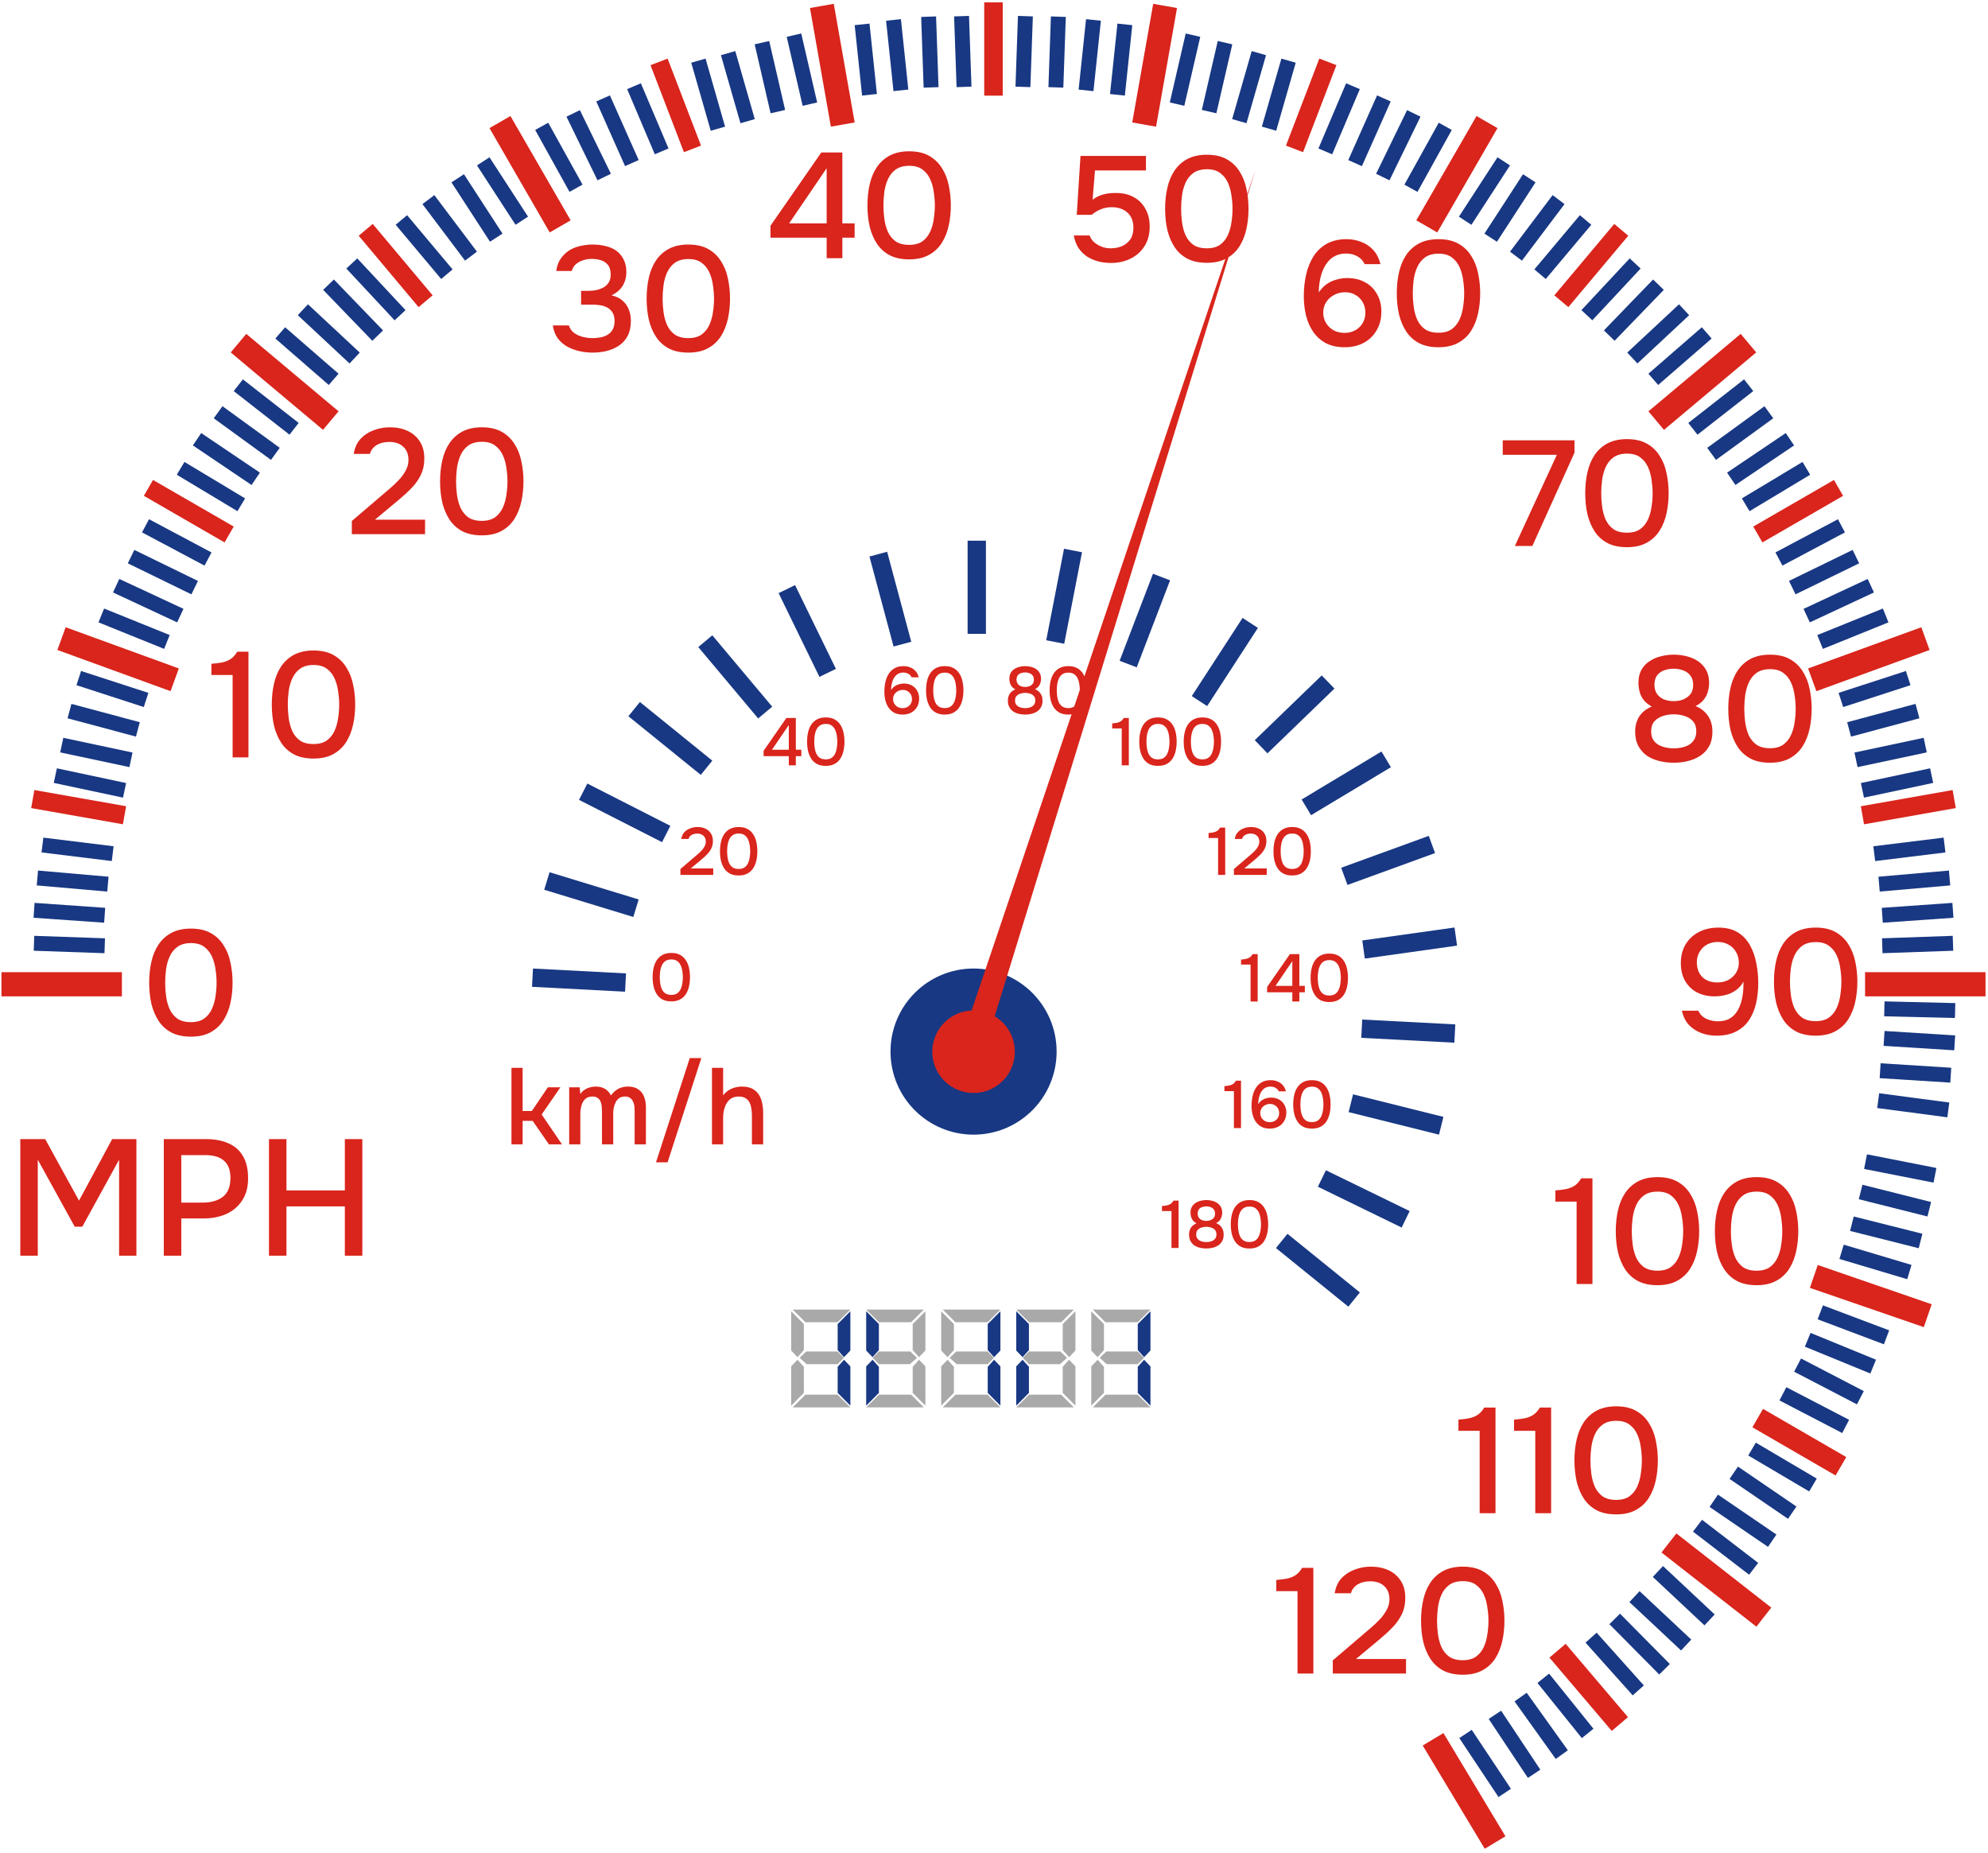 <svg width="324" height="302" viewBox="0 0 324 302" fill="none" xmlns="http://www.w3.org/2000/svg">
<circle cx="158.669" cy="171.369" r="13.536" fill="#183883"/>
<path d="M204.59 27.738L158.221 165.051L161.808 166.588L204.59 27.738Z" fill="#D9251C"/>
<rect x="0.237" y="158.428" width="19.63" height="3.941" fill="#D9251C"/>
<rect x="10.7" y="102.218" width="19.63" height="3.941" transform="rotate(20 10.7 102.218)" fill="#D9251C"/>
<rect x="135.886" y="0.622" width="19.63" height="3.941" transform="rotate(80 135.886 0.622)" fill="#D9251C"/>
<rect x="83.189" y="18.908" width="19.63" height="3.941" transform="rotate(60 83.189 18.908)" fill="#D9251C"/>
<rect x="40.138" y="54.41" width="19.63" height="3.941" transform="rotate(40 40.138 54.41)" fill="#D9251C"/>
<rect x="5.583" y="152.505" width="11.535" height="2.43" transform="rotate(2 5.583 152.505)" fill="#183883"/>
<rect x="5.636" y="147.136" width="11.535" height="2.43" transform="rotate(4 5.636 147.136)" fill="#183883"/>
<rect x="6.199" y="141.867" width="11.535" height="2.43" transform="rotate(5 6.199 141.867)" fill="#183883"/>
<rect x="7.065" y="136.501" width="11.535" height="2.43" transform="rotate(7 7.065 136.501)" fill="#183883"/>
<rect x="9.27" y="125.207" width="11.535" height="2.43" transform="rotate(12 9.27 125.207)" fill="#183883"/>
<rect x="10.316" y="120.235" width="11.535" height="2.43" transform="rotate(12 10.316 120.235)" fill="#183883"/>
<rect x="11.641" y="114.706" width="11.535" height="2.43" transform="rotate(15 11.641 114.706)" fill="#183883"/>
<rect x="13.214" y="109.347" width="11.535" height="2.43" transform="rotate(18 13.214 109.347)" fill="#183883"/>
<rect x="157.927" y="2.59" width="11.535" height="2.43" transform="rotate(88 157.927 2.59)" fill="#183883"/>
<rect x="152.558" y="2.675" width="11.535" height="2.43" transform="rotate(88 152.558 2.675)" fill="#183883"/>
<rect x="146.83" y="3.122" width="11.535" height="2.43" transform="rotate(84 146.83 3.122)" fill="#183883"/>
<rect x="141.711" y="3.845" width="11.535" height="2.43" transform="rotate(84 141.711 3.845)" fill="#183883"/>
<rect x="130.584" y="5.458" width="11.535" height="2.43" transform="rotate(77 130.584 5.458)" fill="#183883"/>
<rect x="125.363" y="6.679" width="11.535" height="2.43" transform="rotate(77 125.363 6.679)" fill="#183883"/>
<rect x="119.833" y="8.324" width="11.535" height="2.43" transform="rotate(74 119.833 8.324)" fill="#183883"/>
<rect x="114.992" y="9.55" width="11.535" height="2.43" transform="rotate(74 114.992 9.55)" fill="#183883"/>
<rect x="104.447" y="13.574" width="11.535" height="2.43" transform="rotate(67 104.447 13.574)" fill="#183883"/>
<rect x="99.399" y="15.545" width="11.535" height="2.43" transform="rotate(66 99.399 15.545)" fill="#183883"/>
<rect x="94.507" y="17.949" width="11.535" height="2.43" transform="rotate(64 94.507 17.949)" fill="#183883"/>
<rect x="89.349" y="19.999" width="11.535" height="2.43" transform="rotate(61 89.349 19.999)" fill="#183883"/>
<rect x="79.775" y="25.633" width="11.535" height="2.43" transform="rotate(57 79.775 25.633)" fill="#183883"/>
<rect x="75.615" y="28.394" width="11.535" height="2.43" transform="rotate(57 75.615 28.394)" fill="#183883"/>
<rect x="70.789" y="31.797" width="11.535" height="2.43" transform="rotate(53 70.789 31.797)" fill="#183883"/>
<rect x="66.348" y="35.068" width="11.535" height="2.43" transform="rotate(50 66.348 35.068)" fill="#183883"/>
<rect x="58.225" y="42.106" width="11.535" height="2.43" transform="rotate(47 58.225 42.106)" fill="#183883"/>
<rect x="54.416" y="45.549" width="11.535" height="2.43" transform="rotate(46 54.416 45.549)" fill="#183883"/>
<rect x="50.192" y="49.588" width="11.535" height="2.43" transform="rotate(43 50.192 49.588)" fill="#183883"/>
<rect x="46.47" y="53.333" width="11.535" height="2.43" transform="rotate(41 46.47 53.333)" fill="#183883"/>
<rect x="39.587" y="61.819" width="11.535" height="2.43" transform="rotate(38 39.587 61.819)" fill="#183883"/>
<rect x="36.261" y="66.198" width="11.535" height="2.43" transform="rotate(36 36.261 66.198)" fill="#183883"/>
<rect x="32.794" y="70.572" width="11.535" height="2.43" transform="rotate(34 32.794 70.572)" fill="#183883"/>
<rect x="30.062" y="75.28" width="11.535" height="2.43" transform="rotate(31 30.062 75.28)" fill="#183883"/>
<rect x="24.288" y="84.613" width="11.535" height="2.43" transform="rotate(28 24.288 84.613)" fill="#183883"/>
<rect x="21.894" y="89.615" width="11.535" height="2.43" transform="rotate(26 21.894 89.615)" fill="#183883"/>
<rect x="19.446" y="94.344" width="11.535" height="2.43" transform="rotate(25 19.446 94.344)" fill="#183883"/>
<rect x="16.963" y="99.168" width="11.535" height="2.43" transform="rotate(22 16.963 99.168)" fill="#183883"/>
<rect x="5.599" y="128.747" width="15.184" height="2.985" transform="rotate(10 5.599 128.747)" fill="#D9251C"/>
<rect x="160.423" y="15.571" width="15.184" height="2.985" transform="rotate(-90 160.423 15.571)" fill="#D9251C"/>
<rect x="111.462" y="24.798" width="15.187" height="2.985" transform="rotate(-111 111.462 24.798)" fill="#D9251C"/>
<rect x="68.223" y="50.048" width="15.187" height="2.985" transform="rotate(-130 68.223 50.048)" fill="#D9251C"/>
<rect x="36.599" y="88.394" width="15.187" height="2.985" transform="rotate(-150 36.599 88.394)" fill="#D9251C"/>
<rect x="86.864" y="157.833" width="15.184" height="2.985" transform="rotate(3 86.864 157.833)" fill="#183883"/>
<rect width="15.184" height="2.985" transform="matrix(-0.99 0.139 0.139 0.99 237.054 151.147)" fill="#183883"/>
<rect width="15.184" height="2.985" transform="matrix(-0.999 -0.052 -0.052 0.999 237.182 166.937)" fill="#183883"/>
<rect width="15.184" height="2.985" transform="matrix(-0.97 -0.242 -0.242 0.97 235.247 182.009)" fill="#183883"/>
<rect width="15.184" height="2.985" transform="matrix(-0.899 -0.438 -0.438 0.899 229.744 197.358)" fill="#183883"/>
<rect width="15.184" height="2.985" transform="matrix(-0.777 -0.629 -0.629 0.777 221.628 210.617)" fill="#183883"/>
<rect x="89.567" y="142.14" width="15.184" height="2.985" transform="rotate(17 89.567 142.14)" fill="#183883"/>
<rect width="15.184" height="2.985" transform="matrix(-0.94 0.342 0.342 0.94 232.859 136.214)" fill="#183883"/>
<rect x="95.723" y="127.687" width="15.184" height="2.985" transform="rotate(27 95.723 127.687)" fill="#183883"/>
<rect width="15.184" height="2.985" transform="matrix(-0.857 0.515 0.515 0.857 225.15 122.467)" fill="#183883"/>
<rect x="104.291" y="114.401" width="15.184" height="2.985" transform="rotate(39 104.291 114.401)" fill="#183883"/>
<rect width="15.184" height="2.985" transform="matrix(-0.719 0.695 0.695 0.719 215.413 110.068)" fill="#183883"/>
<rect x="129.578" y="95.349" width="15.184" height="2.985" transform="rotate(64 129.578 95.349)" fill="#183883"/>
<rect width="15.184" height="2.985" transform="matrix(-0.358 0.934 0.934 0.358 187.91 93.501)" fill="#183883"/>
<rect x="144.585" y="89.918" width="15.184" height="2.985" transform="rotate(75 144.585 89.918)" fill="#183883"/>
<rect width="15.184" height="2.985" transform="matrix(-0.191 0.982 0.982 0.191 173.413 89.426)" fill="#183883"/>
<rect x="157.699" y="103.295" width="15.184" height="2.985" transform="rotate(-90 157.699 103.295)" fill="#183883"/>
<rect x="116.091" y="103.529" width="15.184" height="2.985" transform="rotate(50 116.091 103.529)" fill="#183883"/>
<rect width="15.184" height="2.985" transform="matrix(-0.545 0.839 0.839 0.545 202.509 100.698)" fill="#183883"/>
<rect width="19.63" height="3.941" transform="matrix(-1 0 0 1 323.594 158.428)" fill="#D9251C"/>
<rect width="19.63" height="3.941" transform="matrix(-0.946 -0.326 -0.326 0.946 314.824 212.545)" fill="#D9251C"/>
<rect width="19.63" height="3.941" transform="matrix(-0.788 -0.616 -0.616 0.788 288.68 261.981)" fill="#D9251C"/>
<rect width="19.63" height="3.941" transform="matrix(-0.515 -0.857 -0.857 0.515 245.357 299.247)" fill="#D9251C"/>
<rect width="15.678" height="3.469" transform="matrix(-0.648 -0.762 -0.762 0.648 265.326 279.828)" fill="#D9251C"/>
<rect width="15.678" height="3.469" transform="matrix(-0.865 -0.501 -0.501 0.865 300.899 237.447)" fill="#D9251C"/>
<rect width="19.63" height="3.941" transform="matrix(-0.94 0.342 0.342 0.94 313.132 102.218)" fill="#D9251C"/>
<rect width="19.63" height="3.941" transform="matrix(-0.174 0.985 0.985 0.174 187.946 0.622)" fill="#D9251C"/>
<rect width="19.63" height="3.941" transform="matrix(-0.5 0.866 0.866 0.5 240.643 18.908)" fill="#D9251C"/>
<rect width="19.63" height="3.941" transform="matrix(-0.766 0.643 0.643 0.766 283.693 54.41)" fill="#D9251C"/>
<rect width="11.535" height="2.43" transform="matrix(-0.999 0.035 0.035 0.999 318.249 152.505)" fill="#183883"/>
<rect width="11.535" height="2.43" transform="matrix(-1 -0.024 -0.024 1 318.67 163.465)" fill="#183883"/>
<rect width="11.535" height="2.43" transform="matrix(-0.998 -0.063 -0.063 0.998 318.65 168.735)" fill="#183883"/>
<rect width="11.535" height="2.43" transform="matrix(-0.998 -0.063 -0.063 0.998 318.01 174.001)" fill="#183883"/>
<rect width="11.535" height="2.43" transform="matrix(-0.991 -0.131 -0.131 0.991 317.692 179.67)" fill="#183883"/>
<rect width="11.535" height="2.43" transform="matrix(-0.981 -0.193 -0.193 0.981 315.592 190.337)" fill="#183883"/>
<rect width="11.535" height="2.43" transform="matrix(-0.97 -0.244 -0.244 0.97 314.725 195.884)" fill="#183883"/>
<rect width="11.535" height="2.43" transform="matrix(-0.97 -0.244 -0.244 0.97 313.304 201.055)" fill="#183883"/>
<rect width="11.535" height="2.43" transform="matrix(-0.958 -0.286 -0.286 0.958 311.533 206.133)" fill="#183883"/>
<rect width="11.535" height="2.43" transform="matrix(-0.936 -0.353 -0.353 0.936 307.892 216.794)" fill="#183883"/>
<rect width="11.535" height="2.43" transform="matrix(-0.925 -0.379 -0.379 0.925 305.746 221.581)" fill="#183883"/>
<rect width="11.535" height="2.43" transform="matrix(-0.887 -0.461 -0.461 0.887 303.759 226.698)" fill="#183883"/>
<rect width="11.535" height="2.43" transform="matrix(-0.887 -0.461 -0.461 0.887 301.364 231.377)" fill="#183883"/>
<rect width="11.535" height="2.43" transform="matrix(-0.861 -0.508 -0.508 0.861 296.09 240.954)" fill="#183883"/>
<rect width="11.535" height="2.43" transform="matrix(-0.826 -0.564 -0.564 0.826 292.778 245.505)" fill="#183883"/>
<rect width="11.535" height="2.43" transform="matrix(-0.826 -0.564 -0.564 0.826 289.519 250.073)" fill="#183883"/>
<rect width="11.535" height="2.43" transform="matrix(-0.793 -0.609 -0.609 0.793 286.546 254.691)" fill="#183883"/>
<rect width="11.535" height="2.43" transform="matrix(-0.73 -0.684 -0.684 0.73 279.455 263.095)" fill="#183883"/>
<rect width="11.535" height="2.43" transform="matrix(-0.73 -0.684 -0.684 0.73 275.639 267.19)" fill="#183883"/>
<rect width="11.535" height="2.43" transform="matrix(-0.704 -0.711 -0.711 0.704 272.146 271.17)" fill="#183883"/>
<rect width="11.535" height="2.43" transform="matrix(-0.667 -0.745 -0.745 0.667 267.909 274.659)" fill="#183883"/>
<rect width="11.535" height="2.43" transform="matrix(-0.627 -0.779 -0.779 0.627 259.698 281.721)" fill="#183883"/>
<rect width="11.535" height="2.43" transform="matrix(-0.582 -0.813 -0.813 0.582 255.527 285.229)" fill="#183883"/>
<rect width="11.535" height="2.43" transform="matrix(-0.554 -0.833 -0.833 0.554 251.039 288.386)" fill="#183883"/>
<rect width="11.535" height="2.43" transform="matrix(-0.554 -0.833 -0.833 0.554 246.248 291.504)" fill="#183883"/>
<rect width="11.535" height="2.43" transform="matrix(-0.998 0.07 0.07 0.998 318.196 147.136)" fill="#183883"/>
<rect width="11.535" height="2.43" transform="matrix(-0.996 0.087 0.087 0.996 317.632 141.867)" fill="#183883"/>
<rect width="11.535" height="2.43" transform="matrix(-0.993 0.122 0.122 0.993 316.767 136.501)" fill="#183883"/>
<rect width="11.535" height="2.43" transform="matrix(-0.978 0.208 0.208 0.978 314.562 125.207)" fill="#183883"/>
<rect width="11.535" height="2.43" transform="matrix(-0.978 0.208 0.208 0.978 313.516 120.235)" fill="#183883"/>
<rect width="11.535" height="2.43" transform="matrix(-0.966 0.259 0.259 0.966 312.191 114.706)" fill="#183883"/>
<rect width="11.535" height="2.43" transform="matrix(-0.951 0.309 0.309 0.951 310.618 109.347)" fill="#183883"/>
<rect width="11.535" height="2.43" transform="matrix(-0.035 0.999 0.999 0.035 165.904 2.59)" fill="#183883"/>
<rect width="11.535" height="2.43" transform="matrix(-0.035 0.999 0.999 0.035 171.274 2.675)" fill="#183883"/>
<rect width="11.535" height="2.43" transform="matrix(-0.105 0.995 0.995 0.105 177.002 3.122)" fill="#183883"/>
<rect width="11.535" height="2.43" transform="matrix(-0.105 0.995 0.995 0.105 182.12 3.845)" fill="#183883"/>
<rect width="11.535" height="2.43" transform="matrix(-0.225 0.974 0.974 0.225 193.247 5.458)" fill="#183883"/>
<rect width="11.535" height="2.43" transform="matrix(-0.225 0.974 0.974 0.225 198.468 6.679)" fill="#183883"/>
<rect width="11.535" height="2.43" transform="matrix(-0.276 0.961 0.961 0.276 203.998 8.324)" fill="#183883"/>
<rect width="11.535" height="2.43" transform="matrix(-0.276 0.961 0.961 0.276 208.84 9.55)" fill="#183883"/>
<rect width="11.535" height="2.43" transform="matrix(-0.391 0.921 0.921 0.391 219.385 13.574)" fill="#183883"/>
<rect width="11.535" height="2.43" transform="matrix(-0.407 0.914 0.914 0.407 224.432 15.545)" fill="#183883"/>
<rect width="11.535" height="2.43" transform="matrix(-0.438 0.899 0.899 0.438 229.324 17.949)" fill="#183883"/>
<rect width="11.535" height="2.43" transform="matrix(-0.485 0.875 0.875 0.485 234.483 19.999)" fill="#183883"/>
<rect width="11.535" height="2.43" transform="matrix(-0.545 0.839 0.839 0.545 244.057 25.633)" fill="#183883"/>
<rect width="11.535" height="2.43" transform="matrix(-0.545 0.839 0.839 0.545 248.217 28.394)" fill="#183883"/>
<rect width="11.535" height="2.43" transform="matrix(-0.602 0.799 0.799 0.602 253.043 31.797)" fill="#183883"/>
<rect width="11.535" height="2.43" transform="matrix(-0.643 0.766 0.766 0.643 257.484 35.068)" fill="#183883"/>
<rect width="11.535" height="2.43" transform="matrix(-0.682 0.731 0.731 0.682 265.606 42.106)" fill="#183883"/>
<rect width="11.535" height="2.43" transform="matrix(-0.695 0.719 0.719 0.695 269.416 45.549)" fill="#183883"/>
<rect width="11.535" height="2.43" transform="matrix(-0.731 0.682 0.682 0.731 273.64 49.588)" fill="#183883"/>
<rect width="11.535" height="2.43" transform="matrix(-0.755 0.656 0.656 0.755 277.362 53.333)" fill="#183883"/>
<rect width="11.535" height="2.43" transform="matrix(-0.788 0.616 0.616 0.788 284.244 61.819)" fill="#183883"/>
<rect width="11.535" height="2.43" transform="matrix(-0.809 0.588 0.588 0.809 287.57 66.198)" fill="#183883"/>
<rect width="11.535" height="2.43" transform="matrix(-0.829 0.559 0.559 0.829 291.038 70.572)" fill="#183883"/>
<rect width="11.535" height="2.43" transform="matrix(-0.857 0.515 0.515 0.857 293.77 75.28)" fill="#183883"/>
<rect width="11.535" height="2.43" transform="matrix(-0.883 0.469 0.469 0.883 299.543 84.613)" fill="#183883"/>
<rect width="11.535" height="2.43" transform="matrix(-0.899 0.438 0.438 0.899 301.938 89.615)" fill="#183883"/>
<rect width="11.535" height="2.43" transform="matrix(-0.906 0.423 0.423 0.906 304.386 94.344)" fill="#183883"/>
<rect width="11.535" height="2.43" transform="matrix(-0.927 0.375 0.375 0.927 306.869 99.168)" fill="#183883"/>
<rect width="15.184" height="2.985" transform="matrix(-0.985 0.174 0.174 0.985 318.232 128.747)" fill="#D9251C"/>
<rect width="15.184" height="2.985" transform="matrix(0 -1 -1 0 163.408 15.571)" fill="#D9251C"/>
<rect width="15.187" height="2.985" transform="matrix(0.358 -0.934 -0.934 -0.358 212.37 24.798)" fill="#D9251C"/>
<rect width="15.187" height="2.985" transform="matrix(0.643 -0.766 -0.766 -0.643 255.608 50.048)" fill="#D9251C"/>
<rect width="15.187" height="2.985" transform="matrix(0.866 -0.5 -0.5 -0.866 287.233 88.394)" fill="#D9251C"/>
<path d="M3.309 204.634V185.631H7.367L12.877 195.656L18.28 185.631H22.231V204.634H19.409V188.99L13.415 199.903H12.179L6.158 188.99V204.634H3.309ZM26.697 204.634V185.631H33.551C34.966 185.631 36.185 185.855 37.206 186.303C38.245 186.751 39.043 187.449 39.598 188.399C40.154 189.331 40.432 190.54 40.432 192.028C40.432 193.461 40.109 194.662 39.464 195.63C38.837 196.597 37.977 197.332 36.884 197.834C35.791 198.317 34.545 198.559 33.147 198.559H29.546V204.634H26.697ZM29.546 195.979H33.04C34.402 195.979 35.495 195.665 36.319 195.038C37.144 194.393 37.556 193.363 37.556 191.947C37.556 190.711 37.215 189.788 36.534 189.179C35.853 188.551 34.823 188.238 33.443 188.238H29.546V195.979ZM43.837 204.634V185.631H46.686V193.99H56.202V185.631H59.051V204.634H56.202V196.597H46.686V204.634H43.837Z" fill="#D9251C"/>
<path d="M31.109 168.935C29.875 168.935 28.827 168.716 27.966 168.278C27.106 167.823 26.407 167.198 25.872 166.402C25.336 165.59 24.938 164.656 24.678 163.601C24.434 162.529 24.312 161.376 24.312 160.142C24.312 158.908 24.434 157.763 24.678 156.707C24.922 155.635 25.311 154.702 25.847 153.906C26.399 153.094 27.106 152.461 27.966 152.006C28.843 151.551 29.891 151.324 31.109 151.324C32.408 151.324 33.488 151.567 34.349 152.055C35.225 152.542 35.924 153.208 36.443 154.052C36.979 154.88 37.353 155.822 37.564 156.878C37.791 157.933 37.905 159.021 37.905 160.142C37.905 161.262 37.791 162.35 37.564 163.406C37.337 164.462 36.963 165.403 36.443 166.232C35.924 167.06 35.225 167.718 34.349 168.205C33.471 168.692 32.392 168.935 31.109 168.935ZM31.109 166.573C32.002 166.573 32.724 166.378 33.277 165.988C33.829 165.582 34.251 165.054 34.543 164.405C34.836 163.755 35.031 163.057 35.128 162.31C35.242 161.563 35.298 160.84 35.298 160.142C35.298 159.46 35.242 158.745 35.128 157.998C35.031 157.235 34.836 156.529 34.543 155.879C34.251 155.229 33.829 154.702 33.277 154.296C32.741 153.89 32.026 153.687 31.133 153.687C30.224 153.687 29.485 153.89 28.916 154.296C28.364 154.702 27.942 155.229 27.65 155.879C27.357 156.529 27.163 157.227 27.065 157.974C26.968 158.721 26.919 159.444 26.919 160.142C26.919 160.84 26.968 161.563 27.065 162.31C27.163 163.057 27.349 163.755 27.625 164.405C27.918 165.054 28.34 165.582 28.892 165.988C29.46 166.378 30.199 166.573 31.109 166.573Z" fill="#D9251C"/>
<path d="M37.912 123.421V109.999H34.453V108.172C35.102 108.124 35.687 108.051 36.207 107.953C36.727 107.839 37.189 107.653 37.595 107.393C38.001 107.117 38.358 106.719 38.667 106.199H40.494V123.421H37.912ZM51.092 123.616C49.858 123.616 48.81 123.397 47.95 122.958C47.089 122.504 46.391 121.878 45.855 121.083C45.319 120.271 44.921 119.337 44.661 118.281C44.417 117.21 44.296 116.057 44.296 114.822C44.296 113.588 44.417 112.443 44.661 111.388C44.905 110.316 45.294 109.382 45.83 108.586C46.383 107.774 47.089 107.141 47.95 106.686C48.827 106.232 49.874 106.004 51.092 106.004C52.391 106.004 53.471 106.248 54.332 106.735C55.209 107.222 55.907 107.888 56.427 108.733C56.962 109.561 57.336 110.503 57.547 111.558C57.774 112.614 57.888 113.702 57.888 114.822C57.888 115.943 57.774 117.031 57.547 118.086C57.32 119.142 56.946 120.084 56.427 120.912C55.907 121.74 55.209 122.398 54.332 122.885C53.455 123.372 52.375 123.616 51.092 123.616ZM51.092 121.253C51.985 121.253 52.708 121.058 53.26 120.669C53.812 120.263 54.234 119.735 54.527 119.085C54.819 118.436 55.014 117.737 55.111 116.99C55.225 116.243 55.282 115.521 55.282 114.822C55.282 114.14 55.225 113.426 55.111 112.679C55.014 111.916 54.819 111.209 54.527 110.56C54.234 109.91 53.812 109.382 53.26 108.976C52.724 108.57 52.01 108.367 51.116 108.367C50.207 108.367 49.468 108.57 48.9 108.976C48.347 109.382 47.925 109.91 47.633 110.56C47.341 111.209 47.146 111.907 47.048 112.654C46.951 113.401 46.902 114.124 46.902 114.822C46.902 115.521 46.951 116.243 47.048 116.99C47.146 117.737 47.333 118.436 47.609 119.085C47.901 119.735 48.323 120.263 48.875 120.669C49.444 121.058 50.182 121.253 51.092 121.253Z" fill="#D9251C"/>
<path d="M57.34 87.048V84.904L62.187 80.763C62.593 80.422 63.04 80.04 63.527 79.618C64.031 79.196 64.51 78.741 64.964 78.254C65.435 77.767 65.817 77.247 66.109 76.695C66.418 76.143 66.572 75.567 66.572 74.966C66.572 74.04 66.288 73.317 65.719 72.798C65.167 72.278 64.412 72.018 63.454 72.018C62.642 72.018 61.952 72.189 61.383 72.53C60.831 72.871 60.466 73.35 60.287 73.967H57.657C57.803 72.976 58.168 72.164 58.753 71.531C59.337 70.898 60.052 70.427 60.896 70.118C61.741 69.793 62.626 69.631 63.551 69.631C64.623 69.631 65.581 69.826 66.426 70.216C67.27 70.606 67.936 71.182 68.423 71.945C68.91 72.692 69.154 73.61 69.154 74.698C69.154 75.721 68.959 76.63 68.569 77.426C68.18 78.222 67.66 78.944 67.01 79.594C66.377 80.243 65.687 80.877 64.94 81.494L61.115 84.685H69.276V87.048H57.34ZM78.519 87.243C77.285 87.243 76.237 87.023 75.377 86.585C74.516 86.13 73.818 85.505 73.282 84.709C72.746 83.897 72.348 82.964 72.088 81.908C71.844 80.836 71.723 79.683 71.723 78.449C71.723 77.215 71.844 76.07 72.088 75.014C72.332 73.943 72.722 73.009 73.257 72.213C73.809 71.401 74.516 70.768 75.377 70.313C76.254 69.858 77.301 69.631 78.519 69.631C79.818 69.631 80.898 69.875 81.759 70.362C82.636 70.849 83.334 71.515 83.854 72.359C84.389 73.188 84.763 74.129 84.974 75.185C85.201 76.24 85.315 77.329 85.315 78.449C85.315 79.57 85.201 80.658 84.974 81.713C84.747 82.769 84.373 83.711 83.854 84.539C83.334 85.367 82.636 86.025 81.759 86.512C80.882 86.999 79.802 87.243 78.519 87.243ZM78.519 84.88C79.412 84.88 80.135 84.685 80.687 84.295C81.239 83.889 81.661 83.362 81.954 82.712C82.246 82.062 82.441 81.364 82.538 80.617C82.652 79.87 82.709 79.147 82.709 78.449C82.709 77.767 82.652 77.052 82.538 76.305C82.441 75.542 82.246 74.836 81.954 74.186C81.661 73.537 81.239 73.009 80.687 72.603C80.151 72.197 79.436 71.994 78.543 71.994C77.634 71.994 76.895 72.197 76.327 72.603C75.775 73.009 75.352 73.537 75.06 74.186C74.768 74.836 74.573 75.534 74.475 76.281C74.378 77.028 74.329 77.751 74.329 78.449C74.329 79.147 74.378 79.87 74.475 80.617C74.573 81.364 74.76 82.062 75.036 82.712C75.328 83.362 75.75 83.889 76.302 84.295C76.871 84.685 77.609 84.88 78.519 84.88Z" fill="#D9251C"/>
<path d="M96.579 57.462C95.848 57.462 95.126 57.381 94.411 57.219C93.697 57.056 93.031 56.805 92.414 56.464C91.813 56.123 91.301 55.668 90.879 55.1C90.473 54.531 90.213 53.841 90.1 53.029H92.706C92.885 53.549 93.177 53.963 93.583 54.271C94.005 54.564 94.476 54.775 94.996 54.905C95.532 55.035 96.067 55.1 96.603 55.1C96.961 55.1 97.342 55.067 97.748 55.002C98.171 54.937 98.56 54.807 98.918 54.612C99.291 54.418 99.591 54.133 99.819 53.76C100.046 53.386 100.16 52.907 100.16 52.323C100.16 51.754 100.054 51.3 99.843 50.959C99.632 50.601 99.348 50.325 98.991 50.13C98.65 49.935 98.26 49.806 97.821 49.741C97.383 49.676 96.928 49.643 96.457 49.643H94.703V47.402H95.799C96.319 47.402 96.806 47.353 97.261 47.256C97.716 47.142 98.106 46.988 98.43 46.793C98.771 46.582 99.039 46.314 99.234 45.989C99.429 45.648 99.526 45.234 99.526 44.747C99.526 44.065 99.38 43.545 99.088 43.188C98.796 42.815 98.414 42.555 97.943 42.408C97.472 42.262 96.961 42.189 96.409 42.189C95.954 42.189 95.499 42.262 95.044 42.408C94.606 42.538 94.216 42.75 93.875 43.042C93.534 43.334 93.307 43.708 93.193 44.162H90.66C90.757 43.399 90.984 42.75 91.342 42.214C91.715 41.661 92.17 41.207 92.706 40.849C93.258 40.492 93.867 40.241 94.533 40.094C95.199 39.932 95.889 39.851 96.603 39.851C97.334 39.851 98.024 39.932 98.674 40.094C99.34 40.241 99.924 40.492 100.428 40.849C100.931 41.207 101.329 41.678 101.621 42.262C101.93 42.831 102.084 43.529 102.084 44.357C102.084 44.926 101.987 45.453 101.792 45.941C101.613 46.428 101.337 46.858 100.964 47.232C100.606 47.589 100.168 47.889 99.648 48.133C100.347 48.279 100.931 48.547 101.402 48.937C101.873 49.327 102.222 49.806 102.45 50.374C102.693 50.926 102.815 51.543 102.815 52.225C102.815 53.297 102.62 54.174 102.23 54.856C101.841 55.538 101.329 56.066 100.696 56.439C100.079 56.813 99.405 57.081 98.674 57.243C97.943 57.389 97.245 57.462 96.579 57.462ZM112.181 57.462C110.947 57.462 109.9 57.243 109.039 56.805C108.178 56.35 107.48 55.725 106.944 54.929C106.408 54.117 106.01 53.183 105.751 52.128C105.507 51.056 105.385 49.903 105.385 48.669C105.385 47.435 105.507 46.29 105.751 45.234C105.994 44.162 106.384 43.229 106.92 42.433C107.472 41.621 108.178 40.988 109.039 40.533C109.916 40.078 110.963 39.851 112.181 39.851C113.481 39.851 114.56 40.094 115.421 40.582C116.298 41.069 116.996 41.735 117.516 42.579C118.052 43.407 118.425 44.349 118.637 45.405C118.864 46.46 118.978 47.548 118.978 48.669C118.978 49.789 118.864 50.877 118.637 51.933C118.409 52.989 118.036 53.93 117.516 54.759C116.996 55.587 116.298 56.245 115.421 56.732C114.544 57.219 113.464 57.462 112.181 57.462ZM112.181 55.1C113.075 55.1 113.797 54.905 114.349 54.515C114.901 54.109 115.324 53.581 115.616 52.932C115.908 52.282 116.103 51.584 116.201 50.837C116.314 50.09 116.371 49.367 116.371 48.669C116.371 47.987 116.314 47.272 116.201 46.525C116.103 45.762 115.908 45.056 115.616 44.406C115.324 43.756 114.901 43.229 114.349 42.823C113.813 42.417 113.099 42.214 112.206 42.214C111.296 42.214 110.557 42.417 109.989 42.823C109.437 43.229 109.015 43.756 108.722 44.406C108.43 45.056 108.235 45.754 108.138 46.501C108.04 47.248 107.992 47.971 107.992 48.669C107.992 49.367 108.04 50.09 108.138 50.837C108.235 51.584 108.422 52.282 108.698 52.932C108.99 53.581 109.413 54.109 109.965 54.515C110.533 54.905 111.272 55.1 112.181 55.1Z" fill="#D9251C"/>
<path d="M134.729 42.073V38.736H125.57V36.787L133.852 24.851H137.286V36.397H139.284V38.736H137.286V42.073H134.729ZM128.615 36.397H134.729V27.409L128.615 36.397ZM148.17 42.268C146.936 42.268 145.888 42.049 145.027 41.61C144.167 41.156 143.468 40.53 142.933 39.735C142.397 38.923 141.999 37.989 141.739 36.933C141.495 35.861 141.374 34.709 141.374 33.474C141.374 32.24 141.495 31.095 141.739 30.04C141.983 28.968 142.372 28.034 142.908 27.238C143.46 26.427 144.167 25.793 145.027 25.338C145.904 24.884 146.952 24.656 148.17 24.656C149.469 24.656 150.549 24.9 151.41 25.387C152.286 25.874 152.985 26.54 153.504 27.385C154.04 28.213 154.414 29.155 154.625 30.21C154.852 31.266 154.966 32.354 154.966 33.474C154.966 34.595 154.852 35.683 154.625 36.739C154.398 37.794 154.024 38.736 153.504 39.564C152.985 40.392 152.286 41.05 151.41 41.537C150.533 42.024 149.453 42.268 148.17 42.268ZM148.17 39.905C149.063 39.905 149.786 39.71 150.338 39.321C150.89 38.915 151.312 38.387 151.604 37.737C151.897 37.088 152.092 36.389 152.189 35.642C152.303 34.895 152.36 34.173 152.36 33.474C152.36 32.792 152.303 32.078 152.189 31.331C152.092 30.567 151.897 29.861 151.604 29.212C151.312 28.562 150.89 28.034 150.338 27.628C149.802 27.222 149.087 27.019 148.194 27.019C147.285 27.019 146.546 27.222 145.977 27.628C145.425 28.034 145.003 28.562 144.711 29.212C144.418 29.861 144.224 30.559 144.126 31.306C144.029 32.053 143.98 32.776 143.98 33.474C143.98 34.173 144.029 34.895 144.126 35.642C144.224 36.389 144.41 37.088 144.686 37.737C144.979 38.387 145.401 38.915 145.953 39.321C146.522 39.71 147.26 39.905 148.17 39.905Z" fill="#D9251C"/>
<path d="M181.065 42.852C180.318 42.852 179.612 42.763 178.946 42.584C178.28 42.405 177.671 42.137 177.119 41.78C176.583 41.407 176.128 40.944 175.755 40.392C175.398 39.823 175.146 39.149 175 38.37H177.582C177.728 38.792 177.972 39.157 178.313 39.466C178.67 39.775 179.076 40.018 179.531 40.197C180.001 40.375 180.481 40.465 180.968 40.465C181.698 40.465 182.34 40.343 182.892 40.099C183.46 39.84 183.907 39.466 184.232 38.979C184.557 38.492 184.719 37.866 184.719 37.103C184.719 36.048 184.394 35.227 183.745 34.643C183.095 34.058 182.243 33.766 181.187 33.766C180.554 33.766 179.961 33.88 179.409 34.107C178.873 34.318 178.378 34.618 177.923 35.008H175.487L176.096 25.411H186.765V27.774H178.459L178.069 32.548C178.524 32.191 179.068 31.915 179.701 31.72C180.351 31.525 181.09 31.436 181.918 31.452C183.022 31.452 183.98 31.679 184.792 32.134C185.62 32.589 186.254 33.23 186.692 34.058C187.147 34.87 187.374 35.828 187.374 36.933C187.374 38.183 187.09 39.247 186.522 40.124C185.969 41.001 185.214 41.675 184.256 42.145C183.314 42.617 182.251 42.852 181.065 42.852ZM196.684 42.828C195.45 42.828 194.403 42.608 193.542 42.17C192.681 41.715 191.983 41.09 191.447 40.294C190.911 39.482 190.514 38.548 190.254 37.493C190.01 36.421 189.888 35.268 189.888 34.034C189.888 32.8 190.01 31.655 190.254 30.599C190.497 29.527 190.887 28.594 191.423 27.798C191.975 26.986 192.681 26.353 193.542 25.898C194.419 25.443 195.467 25.216 196.684 25.216C197.984 25.216 199.064 25.459 199.924 25.947C200.801 26.434 201.499 27.1 202.019 27.944C202.555 28.772 202.929 29.714 203.14 30.77C203.367 31.825 203.481 32.913 203.481 34.034C203.481 35.154 203.367 36.242 203.14 37.298C202.912 38.354 202.539 39.295 202.019 40.124C201.499 40.952 200.801 41.61 199.924 42.097C199.047 42.584 197.967 42.828 196.684 42.828ZM196.684 40.465C197.578 40.465 198.3 40.27 198.852 39.88C199.405 39.474 199.827 38.946 200.119 38.297C200.411 37.647 200.606 36.949 200.704 36.202C200.817 35.455 200.874 34.732 200.874 34.034C200.874 33.352 200.817 32.637 200.704 31.89C200.606 31.127 200.411 30.421 200.119 29.771C199.827 29.122 199.405 28.594 198.852 28.188C198.317 27.782 197.602 27.579 196.709 27.579C195.799 27.579 195.061 27.782 194.492 28.188C193.94 28.594 193.518 29.122 193.225 29.771C192.933 30.421 192.738 31.119 192.641 31.866C192.543 32.613 192.495 33.336 192.495 34.034C192.495 34.732 192.543 35.455 192.641 36.202C192.738 36.949 192.925 37.647 193.201 38.297C193.493 38.946 193.916 39.474 194.468 39.88C195.036 40.27 195.775 40.465 196.684 40.465Z" fill="#D9251C"/>
<path d="M219.142 56.587C217.956 56.587 216.941 56.367 216.097 55.929C215.252 55.474 214.562 54.857 214.026 54.078C213.49 53.298 213.101 52.413 212.857 51.423C212.613 50.416 212.492 49.368 212.492 48.28C212.492 47.014 212.622 45.82 212.881 44.7C213.141 43.579 213.547 42.588 214.099 41.728C214.668 40.867 215.39 40.193 216.267 39.706C217.16 39.219 218.224 38.975 219.458 38.975C220.335 38.975 221.147 39.129 221.894 39.438C222.658 39.73 223.307 40.177 223.843 40.778C224.379 41.379 224.761 42.134 224.988 43.043H222.406C222.146 42.475 221.74 42.044 221.188 41.752C220.636 41.46 220.043 41.314 219.41 41.314C218.711 41.314 218.11 41.444 217.607 41.703C217.12 41.947 216.706 42.288 216.365 42.726C216.024 43.149 215.748 43.636 215.537 44.188C215.325 44.74 215.171 45.317 215.074 45.917C214.976 46.502 214.928 47.078 214.928 47.647C215.317 47.078 215.756 46.624 216.243 46.283C216.746 45.942 217.282 45.698 217.851 45.552C218.419 45.39 218.979 45.309 219.531 45.309C220.684 45.309 221.675 45.544 222.503 46.015C223.331 46.47 223.973 47.111 224.428 47.939C224.899 48.751 225.134 49.701 225.134 50.789C225.134 51.942 224.874 52.957 224.355 53.834C223.851 54.711 223.145 55.393 222.235 55.88C221.342 56.351 220.311 56.587 219.142 56.587ZM219.117 54.248C219.799 54.248 220.392 54.102 220.896 53.81C221.415 53.517 221.813 53.128 222.089 52.641C222.381 52.137 222.528 51.585 222.528 50.984C222.528 50.351 222.39 49.782 222.114 49.279C221.837 48.776 221.448 48.378 220.944 48.085C220.457 47.777 219.881 47.623 219.215 47.623C218.581 47.623 217.989 47.769 217.437 48.061C216.901 48.337 216.47 48.727 216.146 49.23C215.821 49.718 215.658 50.294 215.658 50.96C215.658 51.561 215.804 52.113 216.097 52.616C216.389 53.103 216.795 53.501 217.315 53.81C217.851 54.102 218.452 54.248 219.117 54.248ZM234.44 56.587C233.206 56.587 232.159 56.367 231.298 55.929C230.437 55.474 229.739 54.849 229.203 54.053C228.667 53.241 228.269 52.308 228.01 51.252C227.766 50.18 227.644 49.027 227.644 47.793C227.644 46.559 227.766 45.414 228.01 44.358C228.253 43.287 228.643 42.353 229.179 41.557C229.731 40.745 230.437 40.112 231.298 39.657C232.175 39.202 233.222 38.975 234.44 38.975C235.74 38.975 236.819 39.219 237.68 39.706C238.557 40.193 239.255 40.859 239.775 41.703C240.311 42.532 240.684 43.473 240.896 44.529C241.123 45.584 241.237 46.673 241.237 47.793C241.237 48.914 241.123 50.002 240.896 51.057C240.668 52.113 240.295 53.055 239.775 53.883C239.255 54.711 238.557 55.369 237.68 55.856C236.803 56.343 235.723 56.587 234.44 56.587ZM234.44 54.224C235.334 54.224 236.056 54.029 236.608 53.639C237.16 53.233 237.583 52.706 237.875 52.056C238.167 51.406 238.362 50.708 238.46 49.961C238.573 49.214 238.63 48.491 238.63 47.793C238.63 47.111 238.573 46.397 238.46 45.65C238.362 44.886 238.167 44.18 237.875 43.53C237.583 42.881 237.16 42.353 236.608 41.947C236.072 41.541 235.358 41.338 234.465 41.338C233.555 41.338 232.816 41.541 232.248 41.947C231.696 42.353 231.274 42.881 230.981 43.53C230.689 44.18 230.494 44.878 230.397 45.625C230.299 46.372 230.251 47.095 230.251 47.793C230.251 48.491 230.299 49.214 230.397 49.961C230.494 50.708 230.681 51.406 230.957 52.056C231.249 52.706 231.672 53.233 232.224 53.639C232.792 54.029 233.531 54.224 234.44 54.224Z" fill="#D9251C"/>
<path d="M246.888 88.976L253.733 74.117H244.915V71.754H256.607V73.776L249.738 88.976H246.888ZM265.154 89.171C263.919 89.171 262.872 88.951 262.011 88.513C261.15 88.058 260.452 87.433 259.916 86.637C259.38 85.825 258.983 84.891 258.723 83.836C258.479 82.764 258.357 81.611 258.357 80.377C258.357 79.143 258.479 77.998 258.723 76.942C258.966 75.871 259.356 74.937 259.892 74.141C260.444 73.329 261.15 72.696 262.011 72.241C262.888 71.786 263.936 71.559 265.154 71.559C266.453 71.559 267.533 71.802 268.393 72.29C269.27 72.777 269.968 73.443 270.488 74.287C271.024 75.115 271.398 76.057 271.609 77.113C271.836 78.168 271.95 79.256 271.95 80.377C271.95 81.498 271.836 82.585 271.609 83.641C271.381 84.697 271.008 85.638 270.488 86.467C269.968 87.295 269.27 87.953 268.393 88.44C267.516 88.927 266.436 89.171 265.154 89.171ZM265.154 86.808C266.047 86.808 266.769 86.613 267.321 86.223C267.874 85.817 268.296 85.289 268.588 84.64C268.88 83.99 269.075 83.292 269.173 82.545C269.286 81.798 269.343 81.075 269.343 80.377C269.343 79.695 269.286 78.98 269.173 78.233C269.075 77.47 268.88 76.764 268.588 76.114C268.296 75.465 267.874 74.937 267.321 74.531C266.786 74.125 266.071 73.922 265.178 73.922C264.268 73.922 263.53 74.125 262.961 74.531C262.409 74.937 261.987 75.465 261.695 76.114C261.402 76.764 261.207 77.462 261.11 78.209C261.012 78.956 260.964 79.679 260.964 80.377C260.964 81.075 261.012 81.798 261.11 82.545C261.207 83.292 261.394 83.99 261.67 84.64C261.962 85.289 262.385 85.817 262.937 86.223C263.505 86.613 264.244 86.808 265.154 86.808Z" fill="#D9251C"/>
<path d="M272.779 124.295C271.984 124.295 271.212 124.206 270.465 124.028C269.718 123.849 269.044 123.565 268.443 123.175C267.859 122.769 267.388 122.241 267.031 121.592C266.673 120.942 266.495 120.146 266.495 119.204C266.495 118.555 266.6 117.97 266.811 117.451C267.022 116.915 267.331 116.452 267.737 116.062C268.159 115.672 268.646 115.364 269.199 115.136C268.63 114.828 268.184 114.462 267.859 114.04C267.534 113.602 267.315 113.139 267.201 112.652C267.087 112.165 267.031 111.702 267.031 111.263C267.031 110.435 267.193 109.737 267.518 109.168C267.843 108.584 268.281 108.113 268.833 107.756C269.385 107.382 270.002 107.114 270.684 106.952C271.366 106.773 272.073 106.684 272.804 106.684C273.518 106.684 274.216 106.773 274.899 106.952C275.581 107.114 276.198 107.382 276.75 107.756C277.302 108.129 277.74 108.608 278.065 109.193C278.39 109.777 278.552 110.484 278.552 111.312C278.552 111.734 278.487 112.181 278.358 112.652C278.244 113.123 278.025 113.569 277.7 113.992C277.375 114.414 276.92 114.771 276.336 115.063C276.92 115.291 277.416 115.607 277.822 116.013C278.244 116.419 278.561 116.89 278.772 117.426C278.983 117.962 279.088 118.563 279.088 119.229C279.088 120.154 278.91 120.942 278.552 121.592C278.195 122.241 277.708 122.769 277.091 123.175C276.49 123.565 275.816 123.849 275.069 124.028C274.338 124.206 273.575 124.295 272.779 124.295ZM272.779 121.957C273.169 121.957 273.575 121.916 273.997 121.835C274.419 121.754 274.817 121.616 275.191 121.421C275.564 121.21 275.865 120.926 276.092 120.569C276.336 120.195 276.458 119.732 276.458 119.18C276.458 118.498 276.287 117.962 275.946 117.572C275.605 117.166 275.15 116.874 274.582 116.695C274.03 116.501 273.429 116.403 272.779 116.403C272.146 116.403 271.545 116.501 270.977 116.695C270.425 116.874 269.97 117.166 269.613 117.572C269.272 117.962 269.101 118.498 269.101 119.18C269.101 119.732 269.215 120.195 269.442 120.569C269.686 120.926 269.994 121.21 270.368 121.421C270.757 121.616 271.163 121.754 271.586 121.835C272.008 121.916 272.406 121.957 272.779 121.957ZM272.804 114.26C273.388 114.26 273.908 114.162 274.363 113.967C274.834 113.772 275.215 113.488 275.508 113.115C275.8 112.725 275.946 112.254 275.946 111.702C275.962 111.052 275.824 110.533 275.532 110.143C275.24 109.737 274.85 109.445 274.363 109.266C273.892 109.071 273.364 108.974 272.779 108.974C272.178 108.974 271.634 109.071 271.147 109.266C270.676 109.445 270.303 109.729 270.027 110.118C269.767 110.508 269.637 111.004 269.637 111.604C269.637 112.205 269.783 112.709 270.075 113.115C270.368 113.504 270.749 113.797 271.22 113.992C271.707 114.17 272.235 114.26 272.804 114.26ZM288.468 124.295C287.234 124.295 286.186 124.076 285.325 123.638C284.465 123.183 283.766 122.558 283.23 121.762C282.695 120.95 282.297 120.016 282.037 118.961C281.793 117.889 281.672 116.736 281.672 115.502C281.672 114.268 281.793 113.123 282.037 112.067C282.28 110.995 282.67 110.062 283.206 109.266C283.758 108.454 284.465 107.821 285.325 107.366C286.202 106.911 287.25 106.684 288.468 106.684C289.767 106.684 290.847 106.927 291.707 107.415C292.584 107.902 293.283 108.568 293.802 109.412C294.338 110.24 294.712 111.182 294.923 112.238C295.15 113.293 295.264 114.381 295.264 115.502C295.264 116.622 295.15 117.71 294.923 118.766C294.696 119.822 294.322 120.763 293.802 121.592C293.283 122.42 292.584 123.078 291.707 123.565C290.831 124.052 289.751 124.295 288.468 124.295ZM288.468 121.933C289.361 121.933 290.084 121.738 290.636 121.348C291.188 120.942 291.61 120.414 291.902 119.765C292.195 119.115 292.39 118.417 292.487 117.67C292.601 116.923 292.657 116.2 292.657 115.502C292.657 114.82 292.601 114.105 292.487 113.358C292.39 112.595 292.195 111.889 291.902 111.239C291.61 110.589 291.188 110.062 290.636 109.656C290.1 109.25 289.385 109.047 288.492 109.047C287.583 109.047 286.844 109.25 286.275 109.656C285.723 110.062 285.301 110.589 285.009 111.239C284.716 111.889 284.522 112.587 284.424 113.334C284.327 114.081 284.278 114.804 284.278 115.502C284.278 116.2 284.327 116.923 284.424 117.67C284.522 118.417 284.708 119.115 284.984 119.765C285.277 120.414 285.699 120.942 286.251 121.348C286.819 121.738 287.558 121.933 288.468 121.933Z" fill="#D9251C"/>
<path d="M279.76 168.774C278.867 168.774 278.031 168.628 277.251 168.335C276.472 168.043 275.798 167.596 275.23 166.996C274.678 166.379 274.304 165.615 274.109 164.706H276.789C277.049 165.291 277.479 165.729 278.08 166.021C278.697 166.297 279.322 166.435 279.955 166.435C280.767 166.435 281.441 166.273 281.977 165.948C282.513 165.607 282.935 165.152 283.244 164.584C283.569 163.999 283.796 163.358 283.926 162.66C284.072 161.945 284.145 161.214 284.145 160.467C284.145 160.386 284.145 160.305 284.145 160.224C284.145 160.126 284.145 160.045 284.145 159.98C283.82 160.565 283.398 161.036 282.878 161.393C282.375 161.75 281.823 162.002 281.222 162.148C280.621 162.294 280.02 162.367 279.419 162.367C278.413 162.367 277.487 162.164 276.643 161.758C275.814 161.336 275.157 160.719 274.669 159.907C274.182 159.095 273.939 158.113 273.939 156.96C273.939 155.774 274.198 154.751 274.718 153.89C275.254 153.014 275.985 152.34 276.91 151.869C277.836 151.398 278.884 151.162 280.053 151.162C281.319 151.162 282.375 151.422 283.219 151.942C284.064 152.461 284.73 153.168 285.217 154.061C285.704 154.938 286.045 155.912 286.24 156.984C286.451 158.04 286.557 159.103 286.557 160.175C286.557 161.377 286.435 162.497 286.191 163.537C285.948 164.576 285.558 165.493 285.022 166.289C284.486 167.069 283.78 167.678 282.903 168.116C282.042 168.555 280.995 168.774 279.76 168.774ZM279.907 160.102C280.572 160.102 281.165 159.964 281.685 159.688C282.221 159.396 282.635 159.014 282.927 158.543C283.236 158.056 283.39 157.512 283.39 156.911C283.39 156.229 283.236 155.636 282.927 155.133C282.635 154.613 282.229 154.215 281.709 153.939C281.206 153.647 280.629 153.501 279.98 153.501C279.298 153.501 278.697 153.647 278.177 153.939C277.674 154.231 277.276 154.629 276.984 155.133C276.691 155.636 276.545 156.188 276.545 156.789C276.545 157.796 276.837 158.6 277.422 159.201C278.023 159.802 278.851 160.102 279.907 160.102ZM295.913 168.774C294.679 168.774 293.632 168.555 292.771 168.116C291.91 167.661 291.212 167.036 290.676 166.241C290.14 165.429 289.742 164.495 289.483 163.439C289.239 162.367 289.117 161.214 289.117 159.98C289.117 158.746 289.239 157.601 289.483 156.546C289.726 155.474 290.116 154.54 290.652 153.744C291.204 152.932 291.91 152.299 292.771 151.844C293.648 151.39 294.695 151.162 295.913 151.162C297.213 151.162 298.292 151.406 299.153 151.893C300.03 152.38 300.728 153.046 301.248 153.89C301.784 154.719 302.157 155.661 302.369 156.716C302.596 157.772 302.71 158.86 302.71 159.98C302.71 161.101 302.596 162.189 302.369 163.244C302.141 164.3 301.768 165.242 301.248 166.07C300.728 166.898 300.03 167.556 299.153 168.043C298.276 168.53 297.196 168.774 295.913 168.774ZM295.913 166.411C296.807 166.411 297.529 166.216 298.081 165.826C298.634 165.42 299.056 164.893 299.348 164.243C299.64 163.593 299.835 162.895 299.933 162.148C300.046 161.401 300.103 160.679 300.103 159.98C300.103 159.298 300.046 158.584 299.933 157.837C299.835 157.073 299.64 156.367 299.348 155.717C299.056 155.068 298.634 154.54 298.081 154.134C297.545 153.728 296.831 153.525 295.938 153.525C295.028 153.525 294.289 153.728 293.721 154.134C293.169 154.54 292.747 155.068 292.454 155.717C292.162 156.367 291.967 157.065 291.87 157.812C291.772 158.559 291.724 159.282 291.724 159.98C291.724 160.679 291.772 161.401 291.87 162.148C291.967 162.895 292.154 163.593 292.43 164.243C292.722 164.893 293.145 165.42 293.697 165.826C294.265 166.216 295.004 166.411 295.913 166.411Z" fill="#D9251C"/>
<path d="M256.952 209.242V195.82H253.493V193.993C254.143 193.944 254.727 193.871 255.247 193.774C255.767 193.66 256.229 193.473 256.635 193.213C257.041 192.937 257.399 192.539 257.707 192.02H259.534V209.242H256.952ZM270.132 209.437C268.898 209.437 267.85 209.217 266.99 208.779C266.129 208.324 265.431 207.699 264.895 206.903C264.359 206.091 263.961 205.157 263.701 204.102C263.458 203.03 263.336 201.877 263.336 200.643C263.336 199.409 263.458 198.264 263.701 197.208C263.945 196.137 264.335 195.203 264.87 194.407C265.423 193.595 266.129 192.962 266.99 192.507C267.867 192.052 268.914 191.825 270.132 191.825C271.431 191.825 272.511 192.069 273.372 192.556C274.249 193.043 274.947 193.709 275.467 194.553C276.003 195.381 276.376 196.323 276.587 197.379C276.814 198.434 276.928 199.522 276.928 200.643C276.928 201.763 276.814 202.851 276.587 203.907C276.36 204.963 275.986 205.905 275.467 206.733C274.947 207.561 274.249 208.219 273.372 208.706C272.495 209.193 271.415 209.437 270.132 209.437ZM270.132 207.074C271.025 207.074 271.748 206.879 272.3 206.489C272.852 206.083 273.274 205.555 273.567 204.906C273.859 204.256 274.054 203.558 274.151 202.811C274.265 202.064 274.322 201.341 274.322 200.643C274.322 199.961 274.265 199.246 274.151 198.499C274.054 197.736 273.859 197.03 273.567 196.38C273.274 195.731 272.852 195.203 272.3 194.797C271.764 194.391 271.049 194.188 270.156 194.188C269.247 194.188 268.508 194.391 267.94 194.797C267.388 195.203 266.965 195.731 266.673 196.38C266.381 197.03 266.186 197.728 266.088 198.475C265.991 199.222 265.942 199.945 265.942 200.643C265.942 201.341 265.991 202.064 266.088 202.811C266.186 203.558 266.373 204.256 266.649 204.906C266.941 205.555 267.363 206.083 267.915 206.489C268.484 206.879 269.223 207.074 270.132 207.074ZM286.284 209.437C285.05 209.437 284.003 209.217 283.142 208.779C282.281 208.324 281.583 207.699 281.047 206.903C280.511 206.091 280.113 205.157 279.853 204.102C279.61 203.03 279.488 201.877 279.488 200.643C279.488 199.409 279.61 198.264 279.853 197.208C280.097 196.137 280.487 195.203 281.023 194.407C281.575 193.595 282.281 192.962 283.142 192.507C284.019 192.052 285.066 191.825 286.284 191.825C287.583 191.825 288.663 192.069 289.524 192.556C290.401 193.043 291.099 193.709 291.619 194.553C292.155 195.381 292.528 196.323 292.739 197.379C292.967 198.434 293.08 199.522 293.08 200.643C293.08 201.763 292.967 202.851 292.739 203.907C292.512 204.963 292.138 205.905 291.619 206.733C291.099 207.561 290.401 208.219 289.524 208.706C288.647 209.193 287.567 209.437 286.284 209.437ZM286.284 207.074C287.177 207.074 287.9 206.879 288.452 206.489C289.004 206.083 289.426 205.555 289.719 204.906C290.011 204.256 290.206 203.558 290.303 202.811C290.417 202.064 290.474 201.341 290.474 200.643C290.474 199.961 290.417 199.246 290.303 198.499C290.206 197.736 290.011 197.03 289.719 196.38C289.426 195.731 289.004 195.203 288.452 194.797C287.916 194.391 287.202 194.188 286.309 194.188C285.399 194.188 284.66 194.391 284.092 194.797C283.54 195.203 283.117 195.731 282.825 196.38C282.533 197.03 282.338 197.728 282.241 198.475C282.143 199.222 282.094 199.945 282.094 200.643C282.094 201.341 282.143 202.064 282.241 202.811C282.338 203.558 282.525 204.256 282.801 204.906C283.093 205.555 283.515 206.083 284.067 206.489C284.636 206.879 285.375 207.074 286.284 207.074Z" fill="#D9251C"/>
<path d="M241.152 246.593V233.171H237.693V231.344C238.343 231.295 238.927 231.222 239.447 231.124C239.967 231.011 240.43 230.824 240.836 230.564C241.241 230.288 241.599 229.89 241.907 229.371H243.734V246.593H241.152ZM250.215 246.593V233.171H246.756V231.344C247.406 231.295 247.991 231.222 248.51 231.124C249.03 231.011 249.493 230.824 249.899 230.564C250.305 230.288 250.662 229.89 250.971 229.371H252.798V246.593H250.215ZM263.395 246.787C262.161 246.787 261.114 246.568 260.253 246.13C259.392 245.675 258.694 245.05 258.158 244.254C257.622 243.442 257.224 242.508 256.965 241.453C256.721 240.381 256.599 239.228 256.599 237.994C256.599 236.76 256.721 235.615 256.965 234.559C257.208 233.487 257.598 232.554 258.134 231.758C258.686 230.946 259.392 230.313 260.253 229.858C261.13 229.403 262.178 229.176 263.395 229.176C264.695 229.176 265.775 229.419 266.635 229.907C267.512 230.394 268.21 231.06 268.73 231.904C269.266 232.732 269.64 233.674 269.851 234.73C270.078 235.785 270.192 236.873 270.192 237.994C270.192 239.114 270.078 240.202 269.851 241.258C269.623 242.313 269.25 243.255 268.73 244.084C268.21 244.912 267.512 245.569 266.635 246.057C265.758 246.544 264.678 246.787 263.395 246.787ZM263.395 244.425C264.289 244.425 265.011 244.23 265.563 243.84C266.116 243.434 266.538 242.906 266.83 242.257C267.122 241.607 267.317 240.909 267.415 240.162C267.528 239.415 267.585 238.692 267.585 237.994C267.585 237.312 267.528 236.597 267.415 235.85C267.317 235.087 267.122 234.38 266.83 233.731C266.538 233.081 266.116 232.554 265.563 232.148C265.028 231.742 264.313 231.539 263.42 231.539C262.51 231.539 261.772 231.742 261.203 232.148C260.651 232.554 260.229 233.081 259.936 233.731C259.644 234.38 259.449 235.079 259.352 235.826C259.254 236.573 259.206 237.295 259.206 237.994C259.206 238.692 259.254 239.415 259.352 240.162C259.449 240.909 259.636 241.607 259.912 242.257C260.204 242.906 260.627 243.434 261.179 243.84C261.747 244.23 262.486 244.425 263.395 244.425Z" fill="#D9251C"/>
<path d="M211.466 272.72V259.298H208.007V257.471C208.656 257.422 209.241 257.349 209.761 257.252C210.28 257.138 210.743 256.951 211.149 256.692C211.555 256.415 211.912 256.018 212.221 255.498H214.048V272.72H211.466ZM217.216 272.72V270.576L222.064 266.435C222.47 266.094 222.916 265.713 223.403 265.29C223.907 264.868 224.386 264.413 224.841 263.926C225.311 263.439 225.693 262.919 225.985 262.367C226.294 261.815 226.448 261.239 226.448 260.638C226.448 259.712 226.164 258.989 225.596 258.47C225.044 257.95 224.288 257.69 223.33 257.69C222.518 257.69 221.828 257.861 221.26 258.202C220.708 258.543 220.342 259.022 220.164 259.639H217.533C217.679 258.648 218.044 257.836 218.629 257.203C219.214 256.57 219.928 256.099 220.773 255.79C221.617 255.465 222.502 255.303 223.428 255.303C224.499 255.303 225.458 255.498 226.302 255.888C227.147 256.277 227.812 256.854 228.3 257.617C228.787 258.364 229.03 259.282 229.03 260.37C229.03 261.393 228.835 262.302 228.446 263.098C228.056 263.894 227.536 264.616 226.887 265.266C226.253 265.916 225.563 266.549 224.816 267.166L220.992 270.357H229.152V272.72H217.216ZM238.395 272.915C237.161 272.915 236.114 272.695 235.253 272.257C234.392 271.802 233.694 271.177 233.158 270.381C232.622 269.569 232.224 268.636 231.964 267.58C231.721 266.508 231.599 265.355 231.599 264.121C231.599 262.887 231.721 261.742 231.964 260.686C232.208 259.615 232.598 258.681 233.134 257.885C233.686 257.073 234.392 256.44 235.253 255.985C236.13 255.53 237.177 255.303 238.395 255.303C239.694 255.303 240.774 255.547 241.635 256.034C242.512 256.521 243.21 257.187 243.73 258.031C244.266 258.86 244.639 259.801 244.85 260.857C245.078 261.913 245.191 263.001 245.191 264.121C245.191 265.242 245.078 266.33 244.85 267.385C244.623 268.441 244.25 269.383 243.73 270.211C243.21 271.039 242.512 271.697 241.635 272.184C240.758 272.671 239.678 272.915 238.395 272.915ZM238.395 270.552C239.288 270.552 240.011 270.357 240.563 269.967C241.115 269.561 241.538 269.034 241.83 268.384C242.122 267.734 242.317 267.036 242.414 266.289C242.528 265.542 242.585 264.819 242.585 264.121C242.585 263.439 242.528 262.724 242.414 261.977C242.317 261.214 242.122 260.508 241.83 259.858C241.538 259.209 241.115 258.681 240.563 258.275C240.027 257.869 239.313 257.666 238.42 257.666C237.51 257.666 236.771 257.869 236.203 258.275C235.651 258.681 235.229 259.209 234.936 259.858C234.644 260.508 234.449 261.206 234.352 261.953C234.254 262.7 234.205 263.423 234.205 264.121C234.205 264.819 234.254 265.542 234.352 266.289C234.449 267.036 234.636 267.734 234.912 268.384C235.204 269.034 235.626 269.561 236.179 269.967C236.747 270.357 237.486 270.552 238.395 270.552Z" fill="#D9251C"/>
<path d="M83.359 186.488V174.017H85.176V181.055H86.675L89.286 177.192H91.332L88.28 181.62L91.596 186.488H89.462L86.816 182.661H85.176V186.488H83.359ZM92.764 186.488V177.192H94.475L94.581 178.286C94.793 177.98 95.028 177.745 95.287 177.581C95.557 177.404 95.845 177.275 96.151 177.192C96.457 177.11 96.768 177.069 97.086 177.069C97.709 177.069 98.221 177.198 98.621 177.457C99.032 177.716 99.35 178.069 99.573 178.515C99.796 178.198 100.049 177.933 100.331 177.722C100.614 177.498 100.925 177.334 101.266 177.228C101.607 177.122 101.972 177.069 102.36 177.069C103.054 177.069 103.612 177.222 104.036 177.528C104.471 177.822 104.782 178.221 104.971 178.727C105.171 179.233 105.27 179.815 105.27 180.473V186.488H103.436V181.197C103.436 180.914 103.424 180.632 103.401 180.35C103.377 180.068 103.307 179.803 103.189 179.556C103.083 179.297 102.924 179.092 102.713 178.939C102.513 178.774 102.225 178.692 101.848 178.692C101.484 178.692 101.178 178.774 100.931 178.939C100.696 179.103 100.502 179.327 100.349 179.609C100.208 179.88 100.102 180.174 100.032 180.491C99.973 180.809 99.943 181.126 99.943 181.444V186.488H98.109V181.179C98.109 180.908 98.097 180.632 98.074 180.35C98.05 180.068 97.991 179.803 97.897 179.556C97.803 179.297 97.644 179.092 97.421 178.939C97.209 178.774 96.921 178.692 96.557 178.692C96.028 178.692 95.616 178.845 95.322 179.15C95.04 179.444 94.846 179.809 94.74 180.244C94.634 180.667 94.581 181.073 94.581 181.461V186.488H92.764ZM106.912 189.417L112.416 172.43H114.303L108.8 189.417H106.912ZM116.036 186.488V174.017H117.853V178.498C118.1 178.18 118.382 177.916 118.7 177.704C119.029 177.492 119.382 177.334 119.758 177.228C120.135 177.122 120.511 177.069 120.887 177.069C121.781 177.069 122.481 177.263 122.986 177.651C123.492 178.027 123.851 178.539 124.062 179.186C124.274 179.832 124.38 180.562 124.38 181.373V186.488H122.545V181.796C122.545 181.42 122.516 181.05 122.457 180.685C122.41 180.321 122.316 179.991 122.175 179.697C122.034 179.392 121.816 179.15 121.522 178.974C121.24 178.786 120.858 178.692 120.376 178.692C119.917 178.692 119.523 178.792 119.194 178.992C118.876 179.192 118.618 179.462 118.418 179.803C118.23 180.132 118.088 180.497 117.994 180.897C117.9 181.285 117.853 181.673 117.853 182.061V186.488H116.036Z" fill="#D9251C"/>
<path d="M109.409 163.188C108.856 163.188 108.387 163.09 108.001 162.893C107.615 162.689 107.302 162.409 107.062 162.052C106.822 161.688 106.643 161.27 106.527 160.796C106.418 160.316 106.363 159.799 106.363 159.246C106.363 158.693 106.418 158.179 106.527 157.706C106.636 157.226 106.811 156.807 107.051 156.45C107.298 156.086 107.615 155.803 108.001 155.599C108.394 155.395 108.864 155.293 109.409 155.293C109.992 155.293 110.476 155.402 110.862 155.621C111.255 155.839 111.568 156.137 111.801 156.516C112.041 156.887 112.209 157.309 112.303 157.783C112.405 158.256 112.456 158.744 112.456 159.246C112.456 159.748 112.405 160.236 112.303 160.709C112.201 161.182 112.034 161.604 111.801 161.976C111.568 162.347 111.255 162.642 110.862 162.86C110.469 163.079 109.985 163.188 109.409 163.188ZM109.409 162.129C109.81 162.129 110.134 162.041 110.381 161.867C110.629 161.685 110.818 161.448 110.949 161.157C111.08 160.866 111.168 160.553 111.211 160.218C111.262 159.883 111.288 159.559 111.288 159.246C111.288 158.94 111.262 158.62 111.211 158.285C111.168 157.943 111.08 157.626 110.949 157.335C110.818 157.044 110.629 156.807 110.381 156.625C110.141 156.443 109.821 156.352 109.42 156.352C109.013 156.352 108.682 156.443 108.427 156.625C108.179 156.807 107.99 157.044 107.859 157.335C107.728 157.626 107.641 157.939 107.597 158.274C107.553 158.609 107.531 158.933 107.531 159.246C107.531 159.559 107.553 159.883 107.597 160.218C107.641 160.553 107.724 160.866 107.848 161.157C107.979 161.448 108.168 161.685 108.416 161.867C108.671 162.041 109.002 162.129 109.409 162.129Z" fill="#D9251C"/>
<path d="M110.892 142.581V141.62L113.065 139.763C113.247 139.611 113.448 139.439 113.666 139.25C113.892 139.061 114.106 138.857 114.31 138.639C114.521 138.42 114.693 138.187 114.824 137.94C114.962 137.692 115.031 137.434 115.031 137.165C115.031 136.75 114.904 136.426 114.649 136.193C114.401 135.96 114.063 135.843 113.633 135.843C113.269 135.843 112.96 135.92 112.705 136.073C112.458 136.225 112.294 136.44 112.214 136.717H111.034C111.1 136.273 111.264 135.909 111.526 135.625C111.788 135.341 112.108 135.13 112.487 134.992C112.865 134.846 113.262 134.773 113.677 134.773C114.157 134.773 114.587 134.861 114.965 135.035C115.344 135.21 115.643 135.468 115.861 135.811C116.079 136.145 116.188 136.557 116.188 137.044C116.188 137.503 116.101 137.911 115.926 138.267C115.752 138.624 115.519 138.948 115.228 139.239C114.944 139.53 114.634 139.814 114.299 140.091L112.585 141.521H116.243V142.581H110.892ZM120.387 142.668C119.833 142.668 119.364 142.57 118.978 142.373C118.592 142.169 118.279 141.889 118.039 141.532C117.799 141.168 117.62 140.75 117.504 140.277C117.395 139.796 117.34 139.279 117.34 138.726C117.34 138.173 117.395 137.66 117.504 137.186C117.613 136.706 117.788 136.287 118.028 135.931C118.275 135.567 118.592 135.283 118.978 135.079C119.371 134.875 119.841 134.773 120.387 134.773C120.969 134.773 121.453 134.882 121.839 135.101C122.232 135.319 122.545 135.618 122.778 135.996C123.018 136.367 123.186 136.79 123.28 137.263C123.382 137.736 123.433 138.224 123.433 138.726C123.433 139.228 123.382 139.716 123.28 140.189C123.178 140.662 123.011 141.085 122.778 141.456C122.545 141.827 122.232 142.122 121.839 142.34C121.446 142.559 120.962 142.668 120.387 142.668ZM120.387 141.609C120.787 141.609 121.111 141.521 121.358 141.347C121.606 141.165 121.795 140.928 121.926 140.637C122.057 140.346 122.145 140.033 122.188 139.698C122.239 139.363 122.265 139.039 122.265 138.726C122.265 138.42 122.239 138.1 122.188 137.765C122.145 137.423 122.057 137.106 121.926 136.815C121.795 136.524 121.606 136.287 121.358 136.105C121.118 135.923 120.798 135.832 120.397 135.832C119.99 135.832 119.659 135.923 119.404 136.105C119.156 136.287 118.967 136.524 118.836 136.815C118.705 137.106 118.618 137.419 118.574 137.754C118.53 138.089 118.508 138.413 118.508 138.726C118.508 139.039 118.53 139.363 118.574 139.698C118.618 140.033 118.701 140.346 118.825 140.637C118.956 140.928 119.145 141.165 119.393 141.347C119.648 141.521 119.979 141.609 120.387 141.609Z" fill="#D9251C"/>
<path d="M128.558 124.721V123.225H124.452V122.351L128.165 117.001H129.704V122.176H130.6V123.225H129.704V124.721H128.558ZM125.817 122.176H128.558V118.147L125.817 122.176ZM134.583 124.808C134.03 124.808 133.56 124.71 133.175 124.513C132.789 124.309 132.476 124.029 132.235 123.672C131.995 123.308 131.817 122.89 131.7 122.417C131.591 121.936 131.537 121.419 131.537 120.866C131.537 120.313 131.591 119.8 131.7 119.326C131.81 118.846 131.984 118.427 132.225 118.071C132.472 117.707 132.789 117.423 133.175 117.219C133.568 117.015 134.037 116.913 134.583 116.913C135.166 116.913 135.65 117.022 136.035 117.241C136.429 117.459 136.742 117.758 136.975 118.136C137.215 118.507 137.382 118.93 137.477 119.403C137.579 119.876 137.63 120.364 137.63 120.866C137.63 121.368 137.579 121.856 137.477 122.329C137.375 122.802 137.207 123.225 136.975 123.596C136.742 123.967 136.429 124.262 136.035 124.48C135.642 124.699 135.158 124.808 134.583 124.808ZM134.583 123.749C134.984 123.749 135.307 123.662 135.555 123.487C135.802 123.305 135.992 123.068 136.123 122.777C136.254 122.486 136.341 122.173 136.385 121.838C136.436 121.503 136.461 121.179 136.461 120.866C136.461 120.56 136.436 120.24 136.385 119.905C136.341 119.563 136.254 119.246 136.123 118.955C135.992 118.664 135.802 118.427 135.555 118.245C135.315 118.063 134.994 117.972 134.594 117.972C134.186 117.972 133.855 118.063 133.6 118.245C133.353 118.427 133.164 118.664 133.033 118.955C132.902 119.246 132.814 119.559 132.77 119.894C132.727 120.229 132.705 120.553 132.705 120.866C132.705 121.179 132.727 121.503 132.77 121.838C132.814 122.173 132.898 122.486 133.022 122.777C133.153 123.068 133.342 123.305 133.589 123.487C133.844 123.662 134.175 123.749 134.583 123.749Z" fill="#D9251C"/>
<path d="M147.114 116.448C146.583 116.448 146.128 116.35 145.749 116.153C145.371 115.949 145.061 115.673 144.821 115.323C144.581 114.974 144.406 114.577 144.297 114.133C144.188 113.682 144.133 113.212 144.133 112.724C144.133 112.157 144.191 111.621 144.308 111.119C144.424 110.617 144.606 110.173 144.854 109.787C145.109 109.401 145.433 109.099 145.826 108.881C146.226 108.662 146.703 108.553 147.256 108.553C147.649 108.553 148.013 108.622 148.348 108.761C148.69 108.892 148.981 109.092 149.222 109.361C149.462 109.63 149.633 109.969 149.735 110.377H148.577C148.461 110.122 148.279 109.929 148.031 109.798C147.784 109.667 147.518 109.601 147.234 109.601C146.921 109.601 146.652 109.66 146.426 109.776C146.208 109.885 146.022 110.038 145.869 110.235C145.716 110.424 145.593 110.642 145.498 110.89C145.403 111.137 145.334 111.396 145.291 111.665C145.247 111.927 145.225 112.186 145.225 112.44C145.4 112.186 145.596 111.982 145.815 111.829C146.04 111.676 146.281 111.567 146.535 111.501C146.79 111.429 147.041 111.392 147.289 111.392C147.806 111.392 148.25 111.498 148.621 111.709C148.992 111.913 149.28 112.2 149.484 112.571C149.695 112.935 149.8 113.361 149.8 113.849C149.8 114.366 149.684 114.821 149.451 115.214C149.225 115.607 148.909 115.913 148.501 116.131C148.101 116.342 147.638 116.448 147.114 116.448ZM147.103 115.4C147.409 115.4 147.675 115.334 147.9 115.203C148.133 115.072 148.312 114.897 148.435 114.679C148.566 114.453 148.632 114.206 148.632 113.936C148.632 113.653 148.57 113.398 148.446 113.172C148.323 112.946 148.148 112.768 147.922 112.637C147.704 112.499 147.445 112.43 147.147 112.43C146.863 112.43 146.597 112.495 146.35 112.626C146.11 112.75 145.917 112.925 145.771 113.15C145.625 113.369 145.553 113.627 145.553 113.926C145.553 114.195 145.618 114.442 145.749 114.668C145.88 114.886 146.062 115.065 146.295 115.203C146.535 115.334 146.805 115.4 147.103 115.4ZM153.972 116.448C153.419 116.448 152.949 116.35 152.564 116.153C152.178 115.949 151.865 115.669 151.624 115.312C151.384 114.948 151.206 114.53 151.089 114.057C150.98 113.576 150.926 113.059 150.926 112.506C150.926 111.953 150.98 111.439 151.089 110.966C151.199 110.486 151.373 110.067 151.614 109.711C151.861 109.347 152.178 109.063 152.564 108.859C152.957 108.655 153.426 108.553 153.972 108.553C154.555 108.553 155.039 108.662 155.424 108.881C155.818 109.099 156.131 109.398 156.364 109.776C156.604 110.147 156.771 110.57 156.866 111.043C156.968 111.516 157.019 112.004 157.019 112.506C157.019 113.008 156.968 113.496 156.866 113.969C156.764 114.442 156.597 114.865 156.364 115.236C156.131 115.607 155.818 115.902 155.424 116.12C155.031 116.339 154.547 116.448 153.972 116.448ZM153.972 115.389C154.373 115.389 154.697 115.301 154.944 115.127C155.192 114.945 155.381 114.708 155.512 114.417C155.643 114.126 155.73 113.813 155.774 113.478C155.825 113.143 155.85 112.819 155.85 112.506C155.85 112.2 155.825 111.88 155.774 111.545C155.73 111.203 155.643 110.886 155.512 110.595C155.381 110.304 155.192 110.067 154.944 109.885C154.704 109.703 154.383 109.612 153.983 109.612C153.575 109.612 153.244 109.703 152.989 109.885C152.742 110.067 152.553 110.304 152.422 110.595C152.291 110.886 152.203 111.199 152.16 111.534C152.116 111.869 152.094 112.193 152.094 112.506C152.094 112.819 152.116 113.143 152.16 113.478C152.203 113.813 152.287 114.126 152.411 114.417C152.542 114.708 152.731 114.945 152.979 115.127C153.233 115.301 153.565 115.389 153.972 115.389Z" fill="#D9251C"/>
<path d="M167.08 116.448C166.723 116.448 166.377 116.408 166.042 116.328C165.707 116.248 165.405 116.12 165.136 115.946C164.874 115.764 164.663 115.527 164.503 115.236C164.342 114.945 164.262 114.588 164.262 114.166C164.262 113.875 164.31 113.612 164.404 113.38C164.499 113.139 164.637 112.932 164.819 112.757C165.009 112.582 165.227 112.444 165.474 112.342C165.22 112.204 165.019 112.04 164.874 111.851C164.728 111.654 164.63 111.447 164.579 111.228C164.528 111.01 164.503 110.803 164.503 110.606C164.503 110.235 164.575 109.922 164.721 109.667C164.867 109.405 165.063 109.194 165.311 109.034C165.558 108.866 165.835 108.746 166.141 108.673C166.446 108.593 166.763 108.553 167.091 108.553C167.411 108.553 167.724 108.593 168.03 108.673C168.335 108.746 168.612 108.866 168.859 109.034C169.107 109.201 169.304 109.416 169.449 109.678C169.595 109.94 169.668 110.257 169.668 110.628C169.668 110.817 169.638 111.017 169.58 111.228C169.529 111.439 169.431 111.64 169.285 111.829C169.14 112.018 168.936 112.178 168.674 112.309C168.936 112.411 169.158 112.553 169.34 112.735C169.529 112.917 169.671 113.128 169.766 113.369C169.86 113.609 169.908 113.878 169.908 114.177C169.908 114.592 169.828 114.945 169.668 115.236C169.507 115.527 169.289 115.764 169.012 115.946C168.743 116.12 168.441 116.248 168.106 116.328C167.778 116.408 167.436 116.448 167.08 116.448ZM167.08 115.4C167.254 115.4 167.436 115.381 167.626 115.345C167.815 115.309 167.993 115.247 168.161 115.159C168.328 115.065 168.463 114.937 168.565 114.777C168.674 114.61 168.728 114.402 168.728 114.155C168.728 113.849 168.652 113.609 168.499 113.434C168.346 113.252 168.142 113.121 167.888 113.041C167.64 112.954 167.371 112.91 167.08 112.91C166.796 112.91 166.526 112.954 166.272 113.041C166.024 113.121 165.82 113.252 165.66 113.434C165.507 113.609 165.431 113.849 165.431 114.155C165.431 114.402 165.482 114.61 165.584 114.777C165.693 114.937 165.831 115.065 165.999 115.159C166.173 115.247 166.355 115.309 166.545 115.345C166.734 115.381 166.912 115.4 167.08 115.4ZM167.091 111.949C167.353 111.949 167.586 111.905 167.789 111.818C168 111.731 168.172 111.603 168.303 111.436C168.434 111.261 168.499 111.05 168.499 110.803C168.506 110.511 168.445 110.278 168.314 110.104C168.182 109.922 168.008 109.791 167.789 109.711C167.578 109.623 167.342 109.58 167.08 109.58C166.81 109.58 166.566 109.623 166.348 109.711C166.137 109.791 165.969 109.918 165.846 110.093C165.729 110.267 165.671 110.489 165.671 110.759C165.671 111.028 165.736 111.254 165.868 111.436C165.999 111.611 166.17 111.742 166.381 111.829C166.599 111.909 166.836 111.949 167.091 111.949ZM174.112 116.448C173.559 116.448 173.09 116.35 172.704 116.153C172.318 115.949 172.005 115.669 171.765 115.312C171.524 114.948 171.346 114.53 171.23 114.057C171.12 113.576 171.066 113.059 171.066 112.506C171.066 111.953 171.12 111.439 171.23 110.966C171.339 110.486 171.513 110.067 171.754 109.711C172.001 109.347 172.318 109.063 172.704 108.859C173.097 108.655 173.566 108.553 174.112 108.553C174.695 108.553 175.179 108.662 175.565 108.881C175.958 109.099 176.271 109.398 176.504 109.776C176.744 110.147 176.911 110.57 177.006 111.043C177.108 111.516 177.159 112.004 177.159 112.506C177.159 113.008 177.108 113.496 177.006 113.969C176.904 114.442 176.737 114.865 176.504 115.236C176.271 115.607 175.958 115.902 175.565 116.12C175.172 116.339 174.687 116.448 174.112 116.448ZM174.112 115.389C174.513 115.389 174.837 115.301 175.084 115.127C175.332 114.945 175.521 114.708 175.652 114.417C175.783 114.126 175.87 113.813 175.914 113.478C175.965 113.143 175.99 112.819 175.99 112.506C175.99 112.2 175.965 111.88 175.914 111.545C175.87 111.203 175.783 110.886 175.652 110.595C175.521 110.304 175.332 110.067 175.084 109.885C174.844 109.703 174.524 109.612 174.123 109.612C173.716 109.612 173.384 109.703 173.13 109.885C172.882 110.067 172.693 110.304 172.562 110.595C172.431 110.886 172.343 111.199 172.3 111.534C172.256 111.869 172.234 112.193 172.234 112.506C172.234 112.819 172.256 113.143 172.3 113.478C172.343 113.813 172.427 114.126 172.551 114.417C172.682 114.708 172.871 114.945 173.119 115.127C173.373 115.301 173.705 115.389 174.112 115.389Z" fill="#D9251C"/>
<path d="M182.816 124.721V118.704H181.265V117.885C181.557 117.863 181.819 117.83 182.052 117.787C182.285 117.736 182.492 117.652 182.674 117.536C182.856 117.412 183.016 117.233 183.155 117.001H183.974V124.721H182.816ZM188.724 124.808C188.171 124.808 187.701 124.71 187.316 124.513C186.93 124.309 186.617 124.029 186.377 123.672C186.136 123.308 185.958 122.89 185.842 122.417C185.732 121.936 185.678 121.419 185.678 120.866C185.678 120.313 185.732 119.8 185.842 119.326C185.951 118.846 186.125 118.427 186.366 118.071C186.613 117.707 186.93 117.423 187.316 117.219C187.709 117.015 188.178 116.913 188.724 116.913C189.307 116.913 189.791 117.022 190.177 117.241C190.57 117.459 190.883 117.758 191.116 118.136C191.356 118.507 191.523 118.93 191.618 119.403C191.72 119.876 191.771 120.364 191.771 120.866C191.771 121.368 191.72 121.856 191.618 122.329C191.516 122.802 191.349 123.225 191.116 123.596C190.883 123.967 190.57 124.262 190.177 124.48C189.783 124.699 189.299 124.808 188.724 124.808ZM188.724 123.749C189.125 123.749 189.449 123.662 189.696 123.487C189.944 123.305 190.133 123.068 190.264 122.777C190.395 122.486 190.482 122.173 190.526 121.838C190.577 121.503 190.602 121.179 190.602 120.866C190.602 120.56 190.577 120.24 190.526 119.905C190.482 119.563 190.395 119.246 190.264 118.955C190.133 118.664 189.944 118.427 189.696 118.245C189.456 118.063 189.136 117.972 188.735 117.972C188.328 117.972 187.996 118.063 187.742 118.245C187.494 118.427 187.305 118.664 187.174 118.955C187.043 119.246 186.955 119.559 186.912 119.894C186.868 120.229 186.846 120.553 186.846 120.866C186.846 121.179 186.868 121.503 186.912 121.838C186.955 122.173 187.039 122.486 187.163 122.777C187.294 123.068 187.483 123.305 187.731 123.487C187.985 123.662 188.317 123.749 188.724 123.749ZM195.965 124.808C195.412 124.808 194.942 124.71 194.556 124.513C194.17 124.309 193.857 124.029 193.617 123.672C193.377 123.308 193.199 122.89 193.082 122.417C192.973 121.936 192.918 121.419 192.918 120.866C192.918 120.313 192.973 119.8 193.082 119.326C193.191 118.846 193.366 118.427 193.606 118.071C193.854 117.707 194.17 117.423 194.556 117.219C194.949 117.015 195.419 116.913 195.965 116.913C196.547 116.913 197.031 117.022 197.417 117.241C197.81 117.459 198.123 117.758 198.356 118.136C198.597 118.507 198.764 118.93 198.859 119.403C198.961 119.876 199.011 120.364 199.011 120.866C199.011 121.368 198.961 121.856 198.859 122.329C198.757 122.802 198.589 123.225 198.356 123.596C198.123 123.967 197.81 124.262 197.417 124.48C197.024 124.699 196.54 124.808 195.965 124.808ZM195.965 123.749C196.365 123.749 196.689 123.662 196.937 123.487C197.184 123.305 197.374 123.068 197.505 122.777C197.636 122.486 197.723 122.173 197.767 121.838C197.818 121.503 197.843 121.179 197.843 120.866C197.843 120.56 197.818 120.24 197.767 119.905C197.723 119.563 197.636 119.246 197.505 118.955C197.374 118.664 197.184 118.427 196.937 118.245C196.697 118.063 196.376 117.972 195.976 117.972C195.568 117.972 195.237 118.063 194.982 118.245C194.735 118.427 194.545 118.664 194.414 118.955C194.283 119.246 194.196 119.559 194.152 119.894C194.109 120.229 194.087 120.553 194.087 120.866C194.087 121.179 194.109 121.503 194.152 121.838C194.196 122.173 194.28 122.486 194.403 122.777C194.534 123.068 194.724 123.305 194.971 123.487C195.226 123.662 195.557 123.749 195.965 123.749Z" fill="#D9251C"/>
<path d="M198.523 142.581V136.564H196.972V135.745C197.264 135.723 197.526 135.69 197.759 135.647C197.992 135.596 198.199 135.512 198.381 135.396C198.563 135.272 198.723 135.093 198.862 134.861H199.681V142.581H198.523ZM201.101 142.581V141.62L203.274 139.763C203.456 139.611 203.656 139.439 203.874 139.25C204.1 139.061 204.315 138.857 204.519 138.639C204.73 138.42 204.901 138.187 205.032 137.94C205.17 137.692 205.239 137.434 205.239 137.165C205.239 136.75 205.112 136.426 204.857 136.193C204.61 135.96 204.271 135.843 203.842 135.843C203.478 135.843 203.168 135.92 202.914 136.073C202.666 136.225 202.502 136.44 202.422 136.717H201.243C201.308 136.273 201.472 135.909 201.734 135.625C201.996 135.341 202.317 135.13 202.695 134.992C203.074 134.846 203.47 134.773 203.885 134.773C204.366 134.773 204.795 134.861 205.174 135.035C205.552 135.21 205.851 135.468 206.069 135.811C206.288 136.145 206.397 136.557 206.397 137.044C206.397 137.503 206.31 137.911 206.135 138.267C205.96 138.624 205.727 138.948 205.436 139.239C205.152 139.53 204.843 139.814 204.508 140.091L202.793 141.521H206.451V142.581H201.101ZM210.595 142.668C210.042 142.668 209.572 142.57 209.186 142.373C208.8 142.169 208.487 141.889 208.247 141.532C208.007 141.168 207.829 140.75 207.712 140.277C207.603 139.796 207.548 139.279 207.548 138.726C207.548 138.173 207.603 137.66 207.712 137.186C207.821 136.706 207.996 136.287 208.236 135.931C208.484 135.567 208.8 135.283 209.186 135.079C209.579 134.875 210.049 134.773 210.595 134.773C211.177 134.773 211.661 134.882 212.047 135.101C212.44 135.319 212.753 135.618 212.986 135.996C213.227 136.367 213.394 136.79 213.489 137.263C213.591 137.736 213.641 138.224 213.641 138.726C213.641 139.228 213.591 139.716 213.489 140.189C213.387 140.662 213.219 141.085 212.986 141.456C212.753 141.827 212.44 142.122 212.047 142.34C211.654 142.559 211.17 142.668 210.595 142.668ZM210.595 141.609C210.995 141.609 211.319 141.521 211.567 141.347C211.814 141.165 212.004 140.928 212.135 140.637C212.266 140.346 212.353 140.033 212.397 139.698C212.448 139.363 212.473 139.039 212.473 138.726C212.473 138.42 212.448 138.1 212.397 137.765C212.353 137.423 212.266 137.106 212.135 136.815C212.004 136.524 211.814 136.287 211.567 136.105C211.327 135.923 211.006 135.832 210.606 135.832C210.198 135.832 209.867 135.923 209.612 136.105C209.365 136.287 209.175 136.524 209.044 136.815C208.913 137.106 208.826 137.419 208.782 137.754C208.739 138.089 208.717 138.413 208.717 138.726C208.717 139.039 208.739 139.363 208.782 139.698C208.826 140.033 208.91 140.346 209.033 140.637C209.164 140.928 209.354 141.165 209.601 141.347C209.856 141.521 210.187 141.609 210.595 141.609Z" fill="#D9251C"/>
<path d="M203.816 163.206V157.189H202.265V156.37C202.556 156.349 202.818 156.316 203.051 156.272C203.284 156.221 203.492 156.137 203.674 156.021C203.856 155.897 204.016 155.719 204.154 155.486H204.973V163.206H203.816ZM210.619 163.206V161.71H206.513V160.837L210.226 155.486H211.766V160.662H212.661V161.71H211.766V163.206H210.619ZM207.878 160.662H210.619V156.632L207.878 160.662ZM216.645 163.293C216.091 163.293 215.622 163.195 215.236 162.999C214.85 162.795 214.537 162.514 214.297 162.158C214.057 161.794 213.878 161.375 213.762 160.902C213.653 160.422 213.598 159.905 213.598 159.351C213.598 158.798 213.653 158.285 213.762 157.812C213.871 157.331 214.046 156.913 214.286 156.556C214.533 156.192 214.85 155.908 215.236 155.704C215.629 155.5 216.099 155.399 216.645 155.399C217.227 155.399 217.711 155.508 218.097 155.726C218.49 155.945 218.803 156.243 219.036 156.622C219.276 156.993 219.444 157.415 219.538 157.888C219.64 158.361 219.691 158.849 219.691 159.351C219.691 159.854 219.64 160.341 219.538 160.815C219.436 161.288 219.269 161.71 219.036 162.081C218.803 162.453 218.49 162.747 218.097 162.966C217.704 163.184 217.22 163.293 216.645 163.293ZM216.645 162.234C217.045 162.234 217.369 162.147 217.616 161.972C217.864 161.79 218.053 161.554 218.184 161.262C218.315 160.971 218.403 160.658 218.446 160.323C218.497 159.988 218.523 159.664 218.523 159.351C218.523 159.046 218.497 158.725 218.446 158.391C218.403 158.048 218.315 157.732 218.184 157.441C218.053 157.149 217.864 156.913 217.616 156.731C217.376 156.549 217.056 156.458 216.655 156.458C216.248 156.458 215.917 156.549 215.662 156.731C215.414 156.913 215.225 157.149 215.094 157.441C214.963 157.732 214.876 158.045 214.832 158.38C214.788 158.714 214.766 159.038 214.766 159.351C214.766 159.664 214.788 159.988 214.832 160.323C214.876 160.658 214.959 160.971 215.083 161.262C215.214 161.554 215.403 161.79 215.651 161.972C215.906 162.147 216.237 162.234 216.645 162.234Z" fill="#D9251C"/>
<path d="M201.101 183.831V177.815H199.551V176.996C199.842 176.974 200.104 176.941 200.337 176.897C200.57 176.847 200.777 176.763 200.959 176.646C201.141 176.523 201.301 176.344 201.44 176.111H202.259V183.831H201.101ZM206.955 183.919C206.423 183.919 205.968 183.821 205.59 183.624C205.211 183.42 204.902 183.143 204.662 182.794C204.422 182.445 204.247 182.048 204.138 181.604C204.028 181.152 203.974 180.683 203.974 180.195C203.974 179.627 204.032 179.092 204.149 178.59C204.265 178.088 204.447 177.644 204.694 177.258C204.949 176.872 205.273 176.57 205.666 176.351C206.067 176.133 206.544 176.024 207.097 176.024C207.49 176.024 207.854 176.093 208.189 176.231C208.531 176.362 208.822 176.563 209.062 176.832C209.303 177.101 209.474 177.44 209.576 177.847H208.418C208.302 177.593 208.12 177.4 207.872 177.269C207.625 177.138 207.359 177.072 207.075 177.072C206.762 177.072 206.493 177.13 206.267 177.247C206.049 177.356 205.863 177.509 205.71 177.706C205.557 177.895 205.433 178.113 205.339 178.361C205.244 178.608 205.175 178.867 205.131 179.136C205.088 179.398 205.066 179.656 205.066 179.911C205.24 179.656 205.437 179.453 205.655 179.3C205.881 179.147 206.121 179.038 206.376 178.972C206.631 178.899 206.882 178.863 207.13 178.863C207.646 178.863 208.09 178.969 208.462 179.18C208.833 179.384 209.121 179.671 209.324 180.042C209.536 180.406 209.641 180.832 209.641 181.32C209.641 181.837 209.525 182.292 209.292 182.685C209.066 183.078 208.749 183.384 208.342 183.602C207.941 183.813 207.479 183.919 206.955 183.919ZM206.944 182.87C207.25 182.87 207.515 182.805 207.741 182.674C207.974 182.543 208.152 182.368 208.276 182.15C208.407 181.924 208.473 181.677 208.473 181.407C208.473 181.123 208.411 180.869 208.287 180.643C208.163 180.417 207.989 180.239 207.763 180.108C207.545 179.97 207.286 179.9 206.988 179.9C206.704 179.9 206.438 179.966 206.19 180.097C205.95 180.221 205.757 180.395 205.612 180.621C205.466 180.839 205.393 181.098 205.393 181.396C205.393 181.666 205.459 181.913 205.59 182.139C205.721 182.357 205.903 182.536 206.136 182.674C206.376 182.805 206.645 182.87 206.944 182.87ZM213.813 183.919C213.26 183.919 212.79 183.821 212.404 183.624C212.018 183.42 211.705 183.14 211.465 182.783C211.225 182.419 211.047 182.001 210.93 181.527C210.821 181.047 210.766 180.53 210.766 179.977C210.766 179.424 210.821 178.91 210.93 178.437C211.039 177.957 211.214 177.538 211.454 177.181C211.702 176.817 212.018 176.533 212.404 176.33C212.797 176.126 213.267 176.024 213.813 176.024C214.395 176.024 214.879 176.133 215.265 176.351C215.658 176.57 215.971 176.868 216.204 177.247C216.444 177.618 216.612 178.04 216.707 178.514C216.808 178.987 216.859 179.475 216.859 179.977C216.859 180.479 216.808 180.967 216.707 181.44C216.605 181.913 216.437 182.335 216.204 182.707C215.971 183.078 215.658 183.373 215.265 183.591C214.872 183.81 214.388 183.919 213.813 183.919ZM213.813 182.86C214.213 182.86 214.537 182.772 214.785 182.598C215.032 182.416 215.222 182.179 215.353 181.888C215.484 181.597 215.571 181.284 215.615 180.949C215.666 180.614 215.691 180.29 215.691 179.977C215.691 179.671 215.666 179.351 215.615 179.016C215.571 178.674 215.484 178.357 215.353 178.066C215.222 177.775 215.032 177.538 214.785 177.356C214.544 177.174 214.224 177.083 213.824 177.083C213.416 177.083 213.085 177.174 212.83 177.356C212.583 177.538 212.393 177.775 212.262 178.066C212.131 178.357 212.044 178.67 212 179.005C211.957 179.34 211.935 179.664 211.935 179.977C211.935 180.29 211.957 180.614 212 180.949C212.044 181.284 212.128 181.597 212.251 181.888C212.382 182.179 212.572 182.416 212.819 182.598C213.074 182.772 213.405 182.86 213.813 182.86Z" fill="#D9251C"/>
<path d="M190.925 203.371V197.355H189.374V196.536C189.666 196.514 189.928 196.481 190.161 196.437C190.393 196.386 190.601 196.303 190.783 196.186C190.965 196.062 191.125 195.884 191.263 195.651H192.082V203.371H190.925ZM196.604 203.459C196.247 203.459 195.901 203.419 195.567 203.338C195.232 203.258 194.93 203.131 194.66 202.956C194.398 202.774 194.187 202.538 194.027 202.246C193.867 201.955 193.787 201.599 193.787 201.176C193.787 200.885 193.834 200.623 193.929 200.39C194.023 200.15 194.162 199.942 194.344 199.768C194.533 199.593 194.751 199.455 194.999 199.353C194.744 199.214 194.544 199.051 194.398 198.861C194.253 198.665 194.154 198.457 194.103 198.239C194.052 198.021 194.027 197.813 194.027 197.617C194.027 197.245 194.1 196.932 194.245 196.678C194.391 196.415 194.587 196.204 194.835 196.044C195.082 195.877 195.359 195.757 195.665 195.684C195.971 195.604 196.287 195.564 196.615 195.564C196.935 195.564 197.248 195.604 197.554 195.684C197.86 195.757 198.136 195.877 198.384 196.044C198.631 196.212 198.828 196.426 198.973 196.688C199.119 196.95 199.192 197.267 199.192 197.638C199.192 197.828 199.163 198.028 199.104 198.239C199.054 198.45 198.955 198.65 198.81 198.84C198.664 199.029 198.46 199.189 198.198 199.32C198.46 199.422 198.682 199.564 198.864 199.746C199.054 199.928 199.195 200.139 199.29 200.379C199.385 200.619 199.432 200.889 199.432 201.187C199.432 201.602 199.352 201.955 199.192 202.246C199.032 202.538 198.813 202.774 198.537 202.956C198.267 203.131 197.965 203.258 197.63 203.338C197.303 203.419 196.961 203.459 196.604 203.459ZM196.604 202.41C196.779 202.41 196.961 202.392 197.15 202.356C197.339 202.319 197.517 202.257 197.685 202.17C197.852 202.075 197.987 201.948 198.089 201.788C198.198 201.62 198.253 201.413 198.253 201.165C198.253 200.86 198.176 200.619 198.023 200.445C197.871 200.263 197.667 200.132 197.412 200.052C197.164 199.964 196.895 199.921 196.604 199.921C196.32 199.921 196.051 199.964 195.796 200.052C195.548 200.132 195.344 200.263 195.184 200.445C195.031 200.619 194.955 200.86 194.955 201.165C194.955 201.413 195.006 201.62 195.108 201.788C195.217 201.948 195.355 202.075 195.523 202.17C195.698 202.257 195.88 202.319 196.069 202.356C196.258 202.392 196.436 202.41 196.604 202.41ZM196.615 198.96C196.877 198.96 197.11 198.916 197.314 198.829C197.525 198.741 197.696 198.614 197.827 198.446C197.958 198.272 198.023 198.061 198.023 197.813C198.031 197.522 197.969 197.289 197.838 197.114C197.707 196.932 197.532 196.801 197.314 196.721C197.103 196.634 196.866 196.59 196.604 196.59C196.335 196.59 196.091 196.634 195.872 196.721C195.661 196.801 195.494 196.929 195.37 197.103C195.253 197.278 195.195 197.5 195.195 197.769C195.195 198.039 195.261 198.264 195.392 198.446C195.523 198.621 195.694 198.752 195.905 198.84C196.123 198.92 196.36 198.96 196.615 198.96ZM203.637 203.459C203.083 203.459 202.614 203.36 202.228 203.164C201.842 202.96 201.529 202.68 201.289 202.323C201.049 201.959 200.87 201.54 200.754 201.067C200.645 200.587 200.59 200.07 200.59 199.517C200.59 198.963 200.645 198.45 200.754 197.977C200.863 197.496 201.038 197.078 201.278 196.721C201.525 196.357 201.842 196.073 202.228 195.869C202.621 195.666 203.091 195.564 203.637 195.564C204.219 195.564 204.703 195.673 205.089 195.891C205.482 196.11 205.795 196.408 206.028 196.787C206.268 197.158 206.436 197.58 206.53 198.053C206.632 198.527 206.683 199.014 206.683 199.517C206.683 200.019 206.632 200.507 206.53 200.98C206.428 201.453 206.261 201.875 206.028 202.246C205.795 202.618 205.482 202.913 205.089 203.131C204.696 203.349 204.212 203.459 203.637 203.459ZM203.637 202.399C204.037 202.399 204.361 202.312 204.608 202.137C204.856 201.955 205.045 201.719 205.176 201.428C205.307 201.136 205.395 200.823 205.438 200.488C205.489 200.154 205.515 199.83 205.515 199.517C205.515 199.211 205.489 198.891 205.438 198.556C205.395 198.214 205.307 197.897 205.176 197.606C205.045 197.314 204.856 197.078 204.608 196.896C204.368 196.714 204.048 196.623 203.648 196.623C203.24 196.623 202.909 196.714 202.654 196.896C202.406 197.078 202.217 197.314 202.086 197.606C201.955 197.897 201.868 198.21 201.824 198.545C201.78 198.88 201.758 199.204 201.758 199.517C201.758 199.83 201.78 200.154 201.824 200.488C201.868 200.823 201.951 201.136 202.075 201.428C202.206 201.719 202.395 201.955 202.643 202.137C202.898 202.312 203.229 202.399 203.637 202.399Z" fill="#D9251C"/>
<circle cx="158.669" cy="171.391" r="6.725" fill="#D9251C"/>
<path d="M129.19 213.406H138.591L136.508 215.475H131.26L129.19 213.406Z" fill="#A9A9A9"/>
<path d="M129.19 229.349H138.591L136.508 227.279H131.26L129.19 229.349Z" fill="#A9A9A9"/>
<path d="M128.942 220.085V213.684L131.012 215.767V220.016L129.977 221.165L128.942 220.085Z" fill="#A9A9A9"/>
<path d="M138.591 220.085V213.684L136.522 215.767V220.016L137.557 221.165L138.591 220.085Z" fill="#183883"/>
<path d="M131.395 220.239H136.513L137.527 221.273L136.513 222.308H131.464L130.315 221.273L131.395 220.239Z" fill="#A9A9A9"/>
<path d="M128.942 222.669V229.07L131.012 226.987V222.738L129.977 221.589L128.942 222.669Z" fill="#A9A9A9"/>
<path d="M138.591 222.669V229.07L136.522 226.987V222.738L137.557 221.589L138.591 222.669Z" fill="#183883"/>
<path d="M150.57 213.406H141.169L143.253 215.475H148.501L150.57 213.406Z" fill="#A9A9A9"/>
<path d="M150.57 229.349H141.169L143.253 227.279H148.501L150.57 229.349Z" fill="#A9A9A9"/>
<path d="M150.818 220.085V213.684L148.749 215.767V220.016L149.784 221.165L150.818 220.085Z" fill="#A9A9A9"/>
<path d="M141.169 220.085V213.684L143.239 215.767V220.016L142.204 221.165L141.169 220.085Z" fill="#183883"/>
<path d="M148.366 220.239H143.248L142.234 221.273L143.248 222.308H148.297L149.446 221.273L148.366 220.239Z" fill="#A9A9A9"/>
<path d="M150.818 222.669V229.07L148.749 226.987V222.738L149.784 221.589L150.818 222.669Z" fill="#A9A9A9"/>
<path d="M141.169 222.669V229.07L143.239 226.987V222.738L142.204 221.589L141.169 222.669Z" fill="#183883"/>
<path d="M153.645 213.406H163.045L160.962 215.475H155.714L153.645 213.406Z" fill="#A9A9A9"/>
<path d="M153.645 229.349H163.045L160.962 227.279H155.714L153.645 229.349Z" fill="#A9A9A9"/>
<path d="M153.396 220.085V213.684L155.466 215.767V220.016L154.431 221.165L153.396 220.085Z" fill="#A9A9A9"/>
<path d="M163.045 220.085V213.684L160.976 215.767V220.016L162.011 221.165L163.045 220.085Z" fill="#183883"/>
<path d="M155.849 220.239H160.967L161.981 221.273L160.967 222.308H155.918L154.769 221.273L155.849 220.239Z" fill="#A9A9A9"/>
<path d="M153.396 222.669V229.07L155.466 226.987V222.738L154.431 221.589L153.396 222.669Z" fill="#A9A9A9"/>
<path d="M163.045 222.669V229.07L160.976 226.987V222.738L162.011 221.589L163.045 222.669Z" fill="#183883"/>
<path d="M175.024 213.406H165.624L167.707 215.475H172.955L175.024 213.406Z" fill="#A9A9A9"/>
<path d="M175.024 229.349H165.624L167.707 227.279H172.955L175.024 229.349Z" fill="#A9A9A9"/>
<path d="M175.272 220.085V213.684L173.203 215.767V220.016L174.238 221.165L175.272 220.085Z" fill="#A9A9A9"/>
<path d="M165.624 220.085V213.684L167.693 215.767V220.016L166.658 221.165L165.624 220.085Z" fill="#183883"/>
<path d="M172.82 220.239H167.702L166.688 221.273L167.702 222.308H172.751L173.9 221.273L172.82 220.239Z" fill="#A9A9A9"/>
<path d="M175.272 222.669V229.07L173.203 226.987V222.738L174.238 221.589L175.272 222.669Z" fill="#A9A9A9"/>
<path d="M165.624 222.669V229.07L167.693 226.987V222.738L166.658 221.589L165.624 222.669Z" fill="#183883"/>
<path d="M178.099 213.406H187.5L185.416 215.475H180.168L178.099 213.406Z" fill="#A9A9A9"/>
<path d="M178.099 229.349H187.5L185.416 227.279H180.168L178.099 229.349Z" fill="#A9A9A9"/>
<path d="M177.851 220.085V213.684L179.92 215.767V220.016L178.885 221.165L177.851 220.085Z" fill="#A9A9A9"/>
<path d="M187.5 220.085V213.684L185.43 215.767V220.016L186.465 221.165L187.5 220.085Z" fill="#183883"/>
<path d="M180.303 220.239H185.421L186.435 221.273L185.421 222.308H180.372L179.223 221.273L180.303 220.239Z" fill="#A9A9A9"/>
<path d="M177.851 222.669V229.07L179.92 226.987V222.738L178.885 221.589L177.851 222.669Z" fill="#A9A9A9"/>
<path d="M187.5 222.669V229.07L185.43 226.987V222.738L186.465 221.589L187.5 222.669Z" fill="#183883"/>
</svg>
